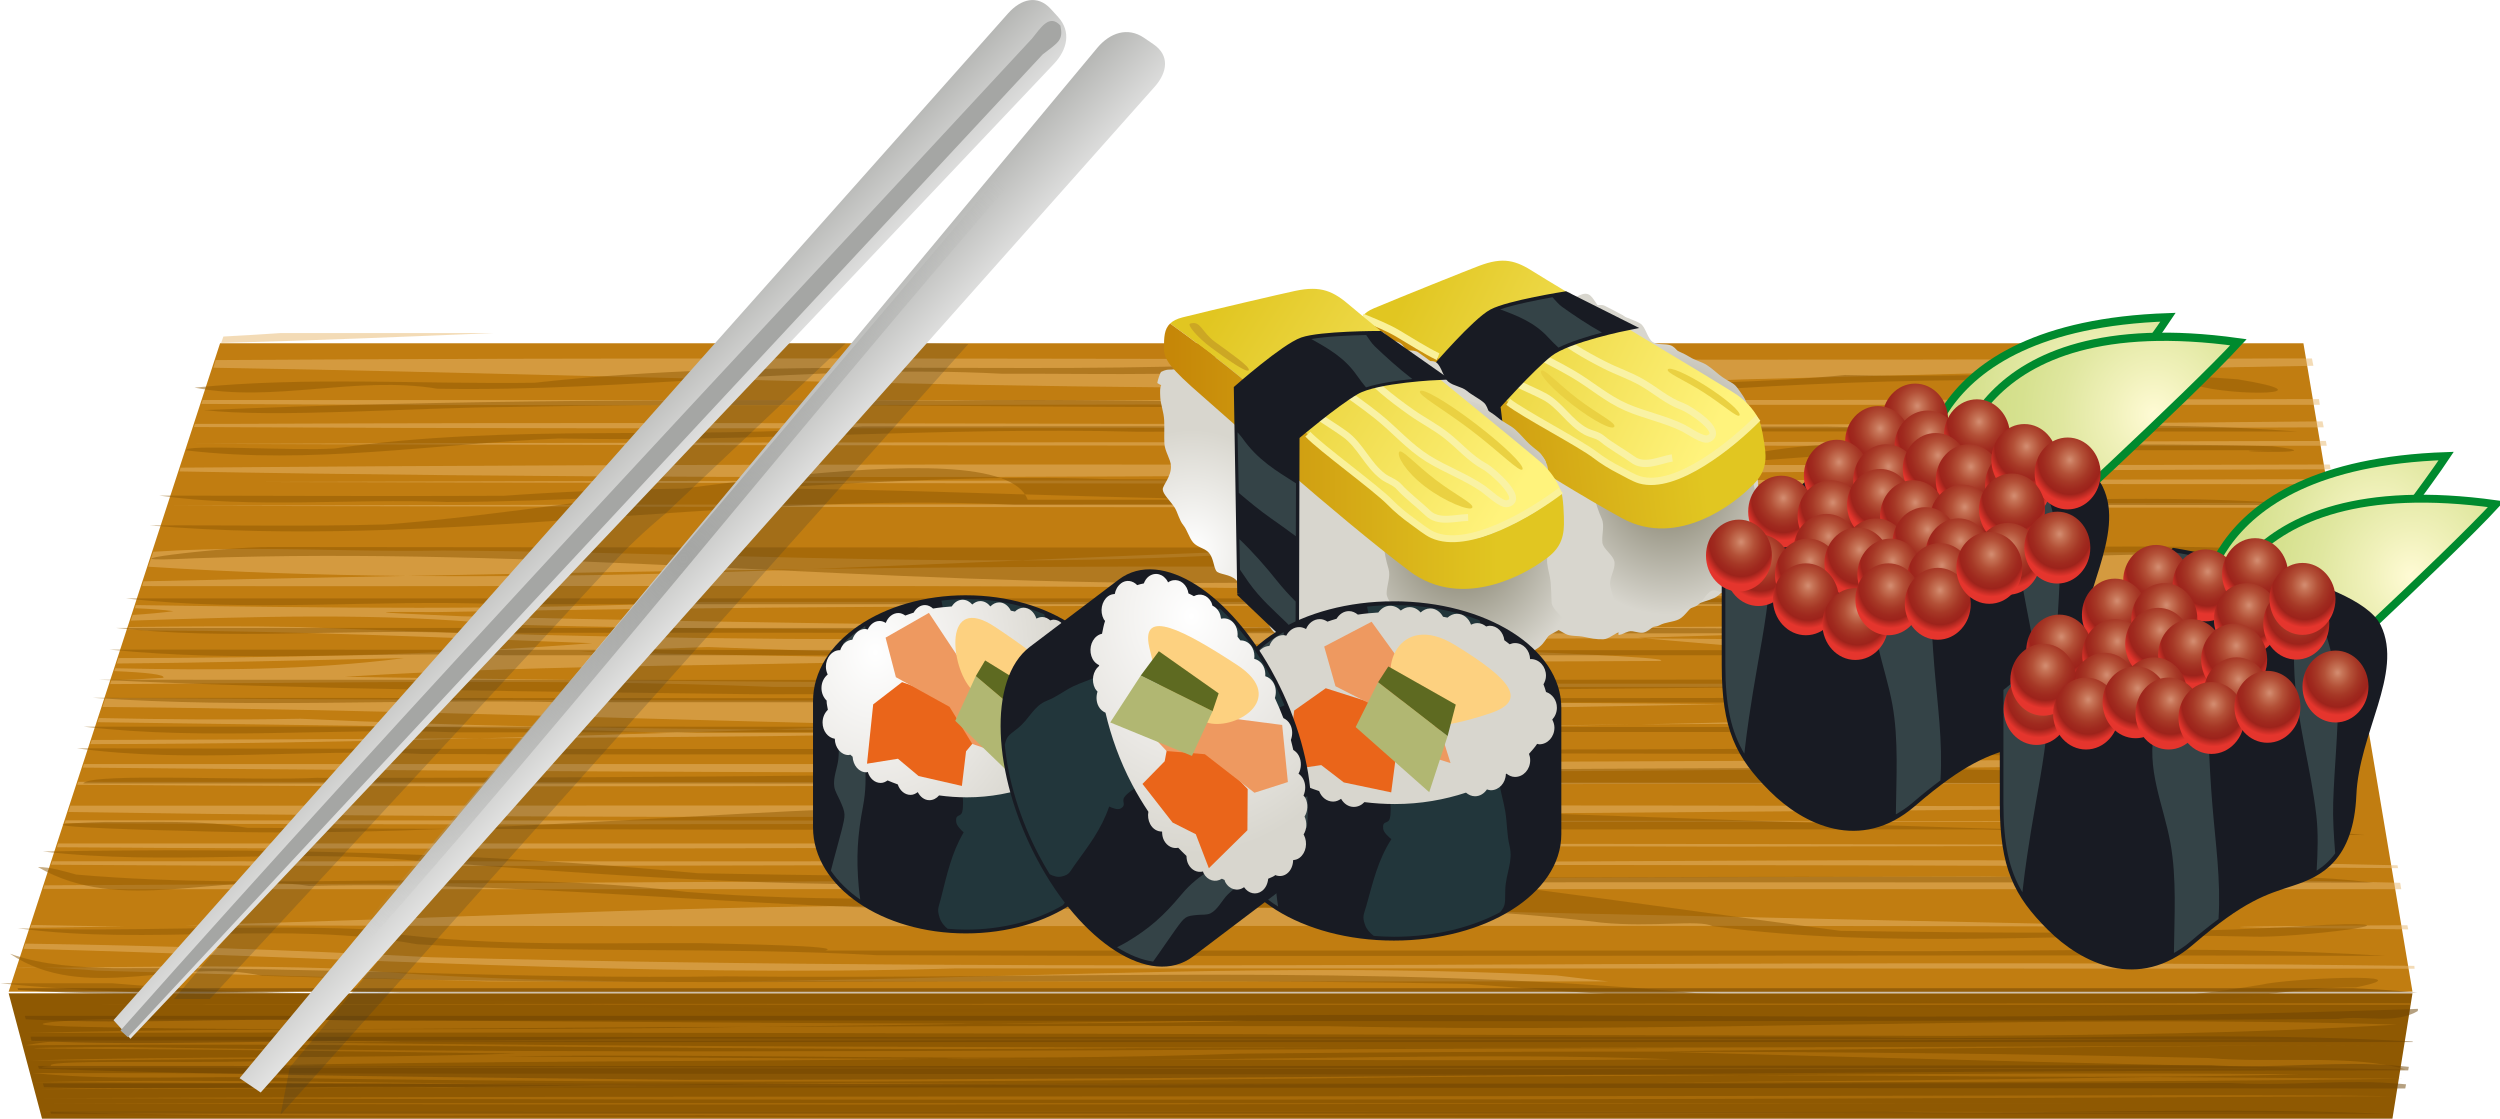 <?xml version="1.0" encoding="UTF-8"?>
<svg version="1.0" viewBox="0 0 623.94 279.27" xmlns="http://www.w3.org/2000/svg" xmlns:xlink="http://www.w3.org/1999/xlink">
<defs>
<radialGradient id="cs" cx="404.6" cy="325.05" r="62.371" gradientTransform="matrix(1 0 0 .901 0 32.113)" gradientUnits="userSpaceOnUse">
<stop stop-color="#a5a6a4" offset="0"/>
<stop stop-color="#a5a6a4" stop-opacity="0" offset="1"/>
</radialGradient>
<linearGradient id="k">
<stop stop-color="#a5a6a3" offset="0"/>
<stop stop-color="#efefef" offset="1"/>
</linearGradient>
<filter id="l" color-interpolation-filters="sRGB">
<feGaussianBlur stdDeviation="0.768"/>
</filter>
<linearGradient id="cx" x1="285.04" x2="464.18" y1="346.33" y2="346.33" gradientTransform="matrix(.991 -.138 .138 .991 -10.256 -4.894)" gradientUnits="userSpaceOnUse">
<stop stop-color="#c68708" offset=".022"/>
<stop stop-color="#e1c621" offset=".835"/>
</linearGradient>
<linearGradient id="cy" x1="314.34" x2="436.17" y1="279.47" y2="369.4" gradientTransform="matrix(.991 -.138 .138 .991 -10.256 -4.894)" gradientUnits="userSpaceOnUse">
<stop stop-color="#e1c621" offset="0"/>
<stop stop-color="#fff37c" offset="1"/>
</linearGradient>
<radialGradient id="cz" cx="417.86" cy="378.47" r="55.942" gradientTransform="matrix(.991 -.138 .138 .991 -10.256 -4.894)" gradientUnits="userSpaceOnUse">
<stop stop-color="#908d7b" offset=".214"/>
<stop stop-color="#d8d6ce" offset="1"/>
</radialGradient>
<radialGradient id="de" cx="297.38" cy="383.93" r="59.114" gradientTransform="matrix(.991 -.138 .138 .991 -10.256 -4.894)" gradientUnits="userSpaceOnUse">
<stop stop-color="#fff" offset=".017"/>
<stop stop-color="#d8d6ce" offset=".819"/>
</radialGradient>
<radialGradient id="bs" cx="112.76" cy="272.12" r="15.377" gradientUnits="userSpaceOnUse" xlink:href="#n"/>
<radialGradient id="a" cx="92.416" cy="285.14" r="15.378" gradientUnits="userSpaceOnUse" xlink:href="#da"/>
<radialGradient id="b" cx="72.88" cy="283.51" r="15.377" gradientUnits="userSpaceOnUse" xlink:href="#db"/>
<radialGradient id="c" cx="59.859" cy="292.46" r="15.377" gradientUnits="userSpaceOnUse" xlink:href="#dc"/>
<radialGradient id="d" cx="40.324" cy="283.51" r="15.377" gradientUnits="userSpaceOnUse" xlink:href="#dd"/>
<radialGradient id="bt" cx="93.229" cy="276.19" r="15.378" gradientUnits="userSpaceOnUse" xlink:href="#o"/>
<radialGradient id="bu" cx="73.694" cy="274.56" r="15.381" gradientUnits="userSpaceOnUse" xlink:href="#p"/>
<radialGradient id="bv" cx="60.673" cy="270.49" r="15.378" gradientUnits="userSpaceOnUse" xlink:href="#q"/>
<radialGradient id="bw" cx="41.138" cy="274.56" r="15.381" gradientUnits="userSpaceOnUse" xlink:href="#r"/>
<radialGradient id="bx" cx="13.889" cy="267.68" r="15.38" gradientUnits="userSpaceOnUse" xlink:href="#s"/>
<radialGradient id="by" cx="21.606" cy="272.93" r="15.377" gradientUnits="userSpaceOnUse" xlink:href="#t"/>
<radialGradient id="bz" cx="139.62" cy="264.79" r="15.377" gradientUnits="userSpaceOnUse" xlink:href="#u"/>
<radialGradient id="e" cx="120.09" cy="268.86" r="15.378" gradientUnits="userSpaceOnUse" xlink:href="#df"/>
<radialGradient id="ca" cx="100.55" cy="267.23" r="15.379" gradientUnits="userSpaceOnUse" xlink:href="#v"/>
<radialGradient id="f" cx="87.53" cy="263.16" r="15.377" gradientUnits="userSpaceOnUse" xlink:href="#dg"/>
<radialGradient id="cb" cx="67.998" cy="267.23" r="15.379" gradientUnits="userSpaceOnUse" xlink:href="#w"/>
<radialGradient id="cc" cx="48.463" cy="265.61" r="15.381" gradientUnits="userSpaceOnUse" xlink:href="#x"/>
<radialGradient id="g" cx="121.71" cy="250.95" r="15.377" gradientUnits="userSpaceOnUse" xlink:href="#dh"/>
<radialGradient id="cd" cx="102.18" cy="255.02" r="15.381" gradientUnits="userSpaceOnUse" xlink:href="#y"/>
<radialGradient id="ce" cx="82.648" cy="253.4" r="15.38" gradientUnits="userSpaceOnUse" xlink:href="#z"/>
<radialGradient id="cf" cx="69.626" cy="249.32" r="15.379" gradientUnits="userSpaceOnUse" xlink:href="#aa"/>
<radialGradient id="cg" cx="50.091" cy="253.4" r="15.38" gradientUnits="userSpaceOnUse" xlink:href="#ab"/>
<radialGradient id="ch" cx="30.556" cy="251.77" r="15.381" gradientUnits="userSpaceOnUse" xlink:href="#ac"/>
<radialGradient id="h" cx="143.69" cy="237.93" r="15.378" gradientUnits="userSpaceOnUse" xlink:href="#di"/>
<radialGradient id="ci" cx="126.6" cy="233.05" r="15.38" gradientUnits="userSpaceOnUse" xlink:href="#ad"/>
<radialGradient id="cj" cx="124.16" cy="242" r="15.379" gradientUnits="userSpaceOnUse" xlink:href="#ae"/>
<radialGradient id="ck" cx="104.62" cy="240.37" r="15.378" gradientUnits="userSpaceOnUse" xlink:href="#af"/>
<radialGradient id="i" cx="91.601" cy="236.3" r="15.379" gradientUnits="userSpaceOnUse" xlink:href="#dj"/>
<radialGradient id="cl" cx="72.066" cy="240.37" r="15.378" gradientUnits="userSpaceOnUse" xlink:href="#ag"/>
<radialGradient id="cm" cx="52.534" cy="238.75" r="15.379" gradientUnits="userSpaceOnUse" xlink:href="#ah"/>
<radialGradient id="cn" cx="107.88" cy="224.1" r="15.381" gradientUnits="userSpaceOnUse" xlink:href="#ai"/>
<radialGradient id="co" cx="88.343" cy="228.16" r="15.381" gradientUnits="userSpaceOnUse" xlink:href="#aj"/>
<radialGradient id="cp" cx="68.812" cy="226.54" r="15.378" gradientUnits="userSpaceOnUse" xlink:href="#ak"/>
<radialGradient id="j" cx="83.461" cy="218.4" r="15.377" gradientUnits="userSpaceOnUse" xlink:href="#dk"/>
<radialGradient id="cq" cx="177.05" cy="221.69" r="64.244" gradientUnits="userSpaceOnUse" xlink:href="#al"/>
<radialGradient id="cr" cx="126.6" cy="241.5" r="60.32" gradientTransform="matrix(.987 -.158 .158 .987 -7.573 -2.844)" gradientUnits="userSpaceOnUse" xlink:href="#am"/>
<radialGradient id="am" cx="126.6" cy="241.5" r="60.32" gradientTransform="matrix(.987 -.158 .158 .987 -7.573 -2.844)" gradientUnits="userSpaceOnUse">
<stop stop-color="#fffbd5" offset="0"/>
<stop stop-color="#f0f1ba" offset=".265"/>
<stop stop-color="#e0e7a0" offset=".563"/>
<stop stop-color="#d6e18f" offset=".818"/>
<stop stop-color="#d2de88" offset="1"/>
</radialGradient>
<radialGradient id="al" cx="177.05" cy="221.69" r="64.244" gradientUnits="userSpaceOnUse">
<stop stop-color="#fffbd5" offset="0"/>
<stop stop-color="#f0f1ba" offset=".265"/>
<stop stop-color="#e0e7a0" offset=".563"/>
<stop stop-color="#d6e18f" offset=".818"/>
<stop stop-color="#d2de88" offset="1"/>
</radialGradient>
<radialGradient id="dk" cx="83.461" cy="218.4" r="15.377" gradientUnits="userSpaceOnUse">
<stop stop-color="#d28a6e" offset=".022"/>
<stop stop-color="#c67457" offset=".128"/>
<stop stop-color="#b35037" offset=".34"/>
<stop stop-color="#a63826" offset=".532"/>
<stop stop-color="#9f291e" offset=".696"/>
<stop stop-color="#9d231b" offset=".813"/>
<stop stop-color="#e5352d" offset="1"/>
</radialGradient>
<radialGradient id="ak" cx="68.812" cy="226.54" r="15.378" gradientUnits="userSpaceOnUse">
<stop stop-color="#d28a6e" offset=".022"/>
<stop stop-color="#c67457" offset=".128"/>
<stop stop-color="#b35037" offset=".34"/>
<stop stop-color="#a63826" offset=".532"/>
<stop stop-color="#9f291e" offset=".696"/>
<stop stop-color="#9d231b" offset=".813"/>
<stop stop-color="#e5352d" offset="1"/>
</radialGradient>
<radialGradient id="aj" cx="88.343" cy="228.16" r="15.381" gradientUnits="userSpaceOnUse">
<stop stop-color="#d28a6e" offset=".022"/>
<stop stop-color="#c67457" offset=".128"/>
<stop stop-color="#b35037" offset=".34"/>
<stop stop-color="#a63826" offset=".532"/>
<stop stop-color="#9f291e" offset=".696"/>
<stop stop-color="#9d231b" offset=".813"/>
<stop stop-color="#e5352d" offset="1"/>
</radialGradient>
<radialGradient id="ai" cx="107.88" cy="224.1" r="15.381" gradientUnits="userSpaceOnUse">
<stop stop-color="#d28a6e" offset=".022"/>
<stop stop-color="#c67457" offset=".128"/>
<stop stop-color="#b35037" offset=".34"/>
<stop stop-color="#a63826" offset=".532"/>
<stop stop-color="#9f291e" offset=".696"/>
<stop stop-color="#9d231b" offset=".813"/>
<stop stop-color="#e5352d" offset="1"/>
</radialGradient>
<radialGradient id="ah" cx="52.534" cy="238.75" r="15.379" gradientUnits="userSpaceOnUse">
<stop stop-color="#d28a6e" offset=".022"/>
<stop stop-color="#c67457" offset=".128"/>
<stop stop-color="#b35037" offset=".34"/>
<stop stop-color="#a63826" offset=".532"/>
<stop stop-color="#9f291e" offset=".696"/>
<stop stop-color="#9d231b" offset=".813"/>
<stop stop-color="#e5352d" offset="1"/>
</radialGradient>
<radialGradient id="ag" cx="72.066" cy="240.37" r="15.378" gradientUnits="userSpaceOnUse">
<stop stop-color="#d28a6e" offset=".022"/>
<stop stop-color="#c67457" offset=".128"/>
<stop stop-color="#b35037" offset=".34"/>
<stop stop-color="#a63826" offset=".532"/>
<stop stop-color="#9f291e" offset=".696"/>
<stop stop-color="#9d231b" offset=".813"/>
<stop stop-color="#e5352d" offset="1"/>
</radialGradient>
<radialGradient id="dj" cx="91.601" cy="236.3" r="15.379" gradientUnits="userSpaceOnUse">
<stop stop-color="#d28a6e" offset=".022"/>
<stop stop-color="#c67457" offset=".128"/>
<stop stop-color="#b35037" offset=".34"/>
<stop stop-color="#a63826" offset=".532"/>
<stop stop-color="#9f291e" offset=".696"/>
<stop stop-color="#9d231b" offset=".813"/>
<stop stop-color="#e5352d" offset="1"/>
</radialGradient>
<radialGradient id="af" cx="104.62" cy="240.37" r="15.378" gradientUnits="userSpaceOnUse">
<stop stop-color="#d28a6e" offset=".022"/>
<stop stop-color="#c67457" offset=".128"/>
<stop stop-color="#b35037" offset=".34"/>
<stop stop-color="#a63826" offset=".532"/>
<stop stop-color="#9f291e" offset=".696"/>
<stop stop-color="#9d231b" offset=".813"/>
<stop stop-color="#e5352d" offset="1"/>
</radialGradient>
<radialGradient id="ae" cx="124.16" cy="242" r="15.379" gradientUnits="userSpaceOnUse">
<stop stop-color="#d28a6e" offset=".022"/>
<stop stop-color="#c67457" offset=".128"/>
<stop stop-color="#b35037" offset=".34"/>
<stop stop-color="#a63826" offset=".532"/>
<stop stop-color="#9f291e" offset=".696"/>
<stop stop-color="#9d231b" offset=".813"/>
<stop stop-color="#e5352d" offset="1"/>
</radialGradient>
<radialGradient id="ad" cx="126.6" cy="233.05" r="15.38" gradientUnits="userSpaceOnUse">
<stop stop-color="#d28a6e" offset=".022"/>
<stop stop-color="#c67457" offset=".128"/>
<stop stop-color="#b35037" offset=".34"/>
<stop stop-color="#a63826" offset=".532"/>
<stop stop-color="#9f291e" offset=".696"/>
<stop stop-color="#9d231b" offset=".813"/>
<stop stop-color="#e5352d" offset="1"/>
</radialGradient>
<radialGradient id="di" cx="143.69" cy="237.93" r="15.378" gradientUnits="userSpaceOnUse">
<stop stop-color="#d28a6e" offset=".022"/>
<stop stop-color="#c67457" offset=".128"/>
<stop stop-color="#b35037" offset=".34"/>
<stop stop-color="#a63826" offset=".532"/>
<stop stop-color="#9f291e" offset=".696"/>
<stop stop-color="#9d231b" offset=".813"/>
<stop stop-color="#e5352d" offset="1"/>
</radialGradient>
<radialGradient id="ac" cx="30.556" cy="251.77" r="15.381" gradientUnits="userSpaceOnUse">
<stop stop-color="#d28a6e" offset=".022"/>
<stop stop-color="#c67457" offset=".128"/>
<stop stop-color="#b35037" offset=".34"/>
<stop stop-color="#a63826" offset=".532"/>
<stop stop-color="#9f291e" offset=".696"/>
<stop stop-color="#9d231b" offset=".813"/>
<stop stop-color="#e5352d" offset="1"/>
</radialGradient>
<radialGradient id="ab" cx="50.091" cy="253.4" r="15.38" gradientUnits="userSpaceOnUse">
<stop stop-color="#d28a6e" offset=".022"/>
<stop stop-color="#c67457" offset=".128"/>
<stop stop-color="#b35037" offset=".34"/>
<stop stop-color="#a63826" offset=".532"/>
<stop stop-color="#9f291e" offset=".696"/>
<stop stop-color="#9d231b" offset=".813"/>
<stop stop-color="#e5352d" offset="1"/>
</radialGradient>
<radialGradient id="aa" cx="69.626" cy="249.32" r="15.379" gradientUnits="userSpaceOnUse">
<stop stop-color="#d28a6e" offset=".022"/>
<stop stop-color="#c67457" offset=".128"/>
<stop stop-color="#b35037" offset=".34"/>
<stop stop-color="#a63826" offset=".532"/>
<stop stop-color="#9f291e" offset=".696"/>
<stop stop-color="#9d231b" offset=".813"/>
<stop stop-color="#e5352d" offset="1"/>
</radialGradient>
<radialGradient id="z" cx="82.648" cy="253.4" r="15.38" gradientUnits="userSpaceOnUse">
<stop stop-color="#d28a6e" offset=".022"/>
<stop stop-color="#c67457" offset=".128"/>
<stop stop-color="#b35037" offset=".34"/>
<stop stop-color="#a63826" offset=".532"/>
<stop stop-color="#9f291e" offset=".696"/>
<stop stop-color="#9d231b" offset=".813"/>
<stop stop-color="#e5352d" offset="1"/>
</radialGradient>
<radialGradient id="y" cx="102.18" cy="255.02" r="15.381" gradientUnits="userSpaceOnUse">
<stop stop-color="#d28a6e" offset=".022"/>
<stop stop-color="#c67457" offset=".128"/>
<stop stop-color="#b35037" offset=".34"/>
<stop stop-color="#a63826" offset=".532"/>
<stop stop-color="#9f291e" offset=".696"/>
<stop stop-color="#9d231b" offset=".813"/>
<stop stop-color="#e5352d" offset="1"/>
</radialGradient>
<radialGradient id="dh" cx="121.71" cy="250.95" r="15.377" gradientUnits="userSpaceOnUse">
<stop stop-color="#d28a6e" offset=".022"/>
<stop stop-color="#c67457" offset=".128"/>
<stop stop-color="#b35037" offset=".34"/>
<stop stop-color="#a63826" offset=".532"/>
<stop stop-color="#9f291e" offset=".696"/>
<stop stop-color="#9d231b" offset=".813"/>
<stop stop-color="#e5352d" offset="1"/>
</radialGradient>
<radialGradient id="x" cx="48.463" cy="265.61" r="15.381" gradientUnits="userSpaceOnUse">
<stop stop-color="#d28a6e" offset=".022"/>
<stop stop-color="#c67457" offset=".128"/>
<stop stop-color="#b35037" offset=".34"/>
<stop stop-color="#a63826" offset=".532"/>
<stop stop-color="#9f291e" offset=".696"/>
<stop stop-color="#9d231b" offset=".813"/>
<stop stop-color="#e5352d" offset="1"/>
</radialGradient>
<radialGradient id="w" cx="67.998" cy="267.23" r="15.379" gradientUnits="userSpaceOnUse">
<stop stop-color="#d28a6e" offset=".022"/>
<stop stop-color="#c67457" offset=".128"/>
<stop stop-color="#b35037" offset=".34"/>
<stop stop-color="#a63826" offset=".532"/>
<stop stop-color="#9f291e" offset=".696"/>
<stop stop-color="#9d231b" offset=".813"/>
<stop stop-color="#e5352d" offset="1"/>
</radialGradient>
<radialGradient id="dg" cx="87.53" cy="263.16" r="15.377" gradientUnits="userSpaceOnUse">
<stop stop-color="#d28a6e" offset=".022"/>
<stop stop-color="#c67457" offset=".128"/>
<stop stop-color="#b35037" offset=".34"/>
<stop stop-color="#a63826" offset=".532"/>
<stop stop-color="#9f291e" offset=".696"/>
<stop stop-color="#9d231b" offset=".813"/>
<stop stop-color="#e5352d" offset="1"/>
</radialGradient>
<radialGradient id="v" cx="100.55" cy="267.23" r="15.379" gradientUnits="userSpaceOnUse">
<stop stop-color="#d28a6e" offset=".022"/>
<stop stop-color="#c67457" offset=".128"/>
<stop stop-color="#b35037" offset=".34"/>
<stop stop-color="#a63826" offset=".532"/>
<stop stop-color="#9f291e" offset=".696"/>
<stop stop-color="#9d231b" offset=".813"/>
<stop stop-color="#e5352d" offset="1"/>
</radialGradient>
<radialGradient id="df" cx="120.09" cy="268.86" r="15.378" gradientUnits="userSpaceOnUse">
<stop stop-color="#d28a6e" offset=".022"/>
<stop stop-color="#c67457" offset=".128"/>
<stop stop-color="#b35037" offset=".34"/>
<stop stop-color="#a63826" offset=".532"/>
<stop stop-color="#9f291e" offset=".696"/>
<stop stop-color="#9d231b" offset=".813"/>
<stop stop-color="#e5352d" offset="1"/>
</radialGradient>
<radialGradient id="u" cx="139.62" cy="264.79" r="15.377" gradientUnits="userSpaceOnUse">
<stop stop-color="#d28a6e" offset=".022"/>
<stop stop-color="#c67457" offset=".128"/>
<stop stop-color="#b35037" offset=".34"/>
<stop stop-color="#a63826" offset=".532"/>
<stop stop-color="#9f291e" offset=".696"/>
<stop stop-color="#9d231b" offset=".813"/>
<stop stop-color="#e5352d" offset="1"/>
</radialGradient>
<radialGradient id="t" cx="21.606" cy="272.93" r="15.377" gradientUnits="userSpaceOnUse">
<stop stop-color="#d28a6e" offset=".022"/>
<stop stop-color="#c67457" offset=".128"/>
<stop stop-color="#b35037" offset=".34"/>
<stop stop-color="#a63826" offset=".532"/>
<stop stop-color="#9f291e" offset=".696"/>
<stop stop-color="#9d231b" offset=".813"/>
<stop stop-color="#e5352d" offset="1"/>
</radialGradient>
<radialGradient id="s" cx="13.889" cy="267.68" r="15.38" gradientUnits="userSpaceOnUse">
<stop stop-color="#d28a6e" offset=".022"/>
<stop stop-color="#c67457" offset=".128"/>
<stop stop-color="#b35037" offset=".34"/>
<stop stop-color="#a63826" offset=".532"/>
<stop stop-color="#9f291e" offset=".696"/>
<stop stop-color="#9d231b" offset=".813"/>
<stop stop-color="#e5352d" offset="1"/>
</radialGradient>
<radialGradient id="r" cx="41.138" cy="274.56" r="15.381" gradientUnits="userSpaceOnUse">
<stop stop-color="#d28a6e" offset=".022"/>
<stop stop-color="#c67457" offset=".128"/>
<stop stop-color="#b35037" offset=".34"/>
<stop stop-color="#a63826" offset=".532"/>
<stop stop-color="#9f291e" offset=".696"/>
<stop stop-color="#9d231b" offset=".813"/>
<stop stop-color="#e5352d" offset="1"/>
</radialGradient>
<radialGradient id="q" cx="60.673" cy="270.49" r="15.378" gradientUnits="userSpaceOnUse">
<stop stop-color="#d28a6e" offset=".022"/>
<stop stop-color="#c67457" offset=".128"/>
<stop stop-color="#b35037" offset=".34"/>
<stop stop-color="#a63826" offset=".532"/>
<stop stop-color="#9f291e" offset=".696"/>
<stop stop-color="#9d231b" offset=".813"/>
<stop stop-color="#e5352d" offset="1"/>
</radialGradient>
<radialGradient id="p" cx="73.694" cy="274.56" r="15.381" gradientUnits="userSpaceOnUse">
<stop stop-color="#d28a6e" offset=".022"/>
<stop stop-color="#c67457" offset=".128"/>
<stop stop-color="#b35037" offset=".34"/>
<stop stop-color="#a63826" offset=".532"/>
<stop stop-color="#9f291e" offset=".696"/>
<stop stop-color="#9d231b" offset=".813"/>
<stop stop-color="#e5352d" offset="1"/>
</radialGradient>
<radialGradient id="o" cx="93.229" cy="276.19" r="15.378" gradientUnits="userSpaceOnUse">
<stop stop-color="#d28a6e" offset=".022"/>
<stop stop-color="#c67457" offset=".128"/>
<stop stop-color="#b35037" offset=".34"/>
<stop stop-color="#a63826" offset=".532"/>
<stop stop-color="#9f291e" offset=".696"/>
<stop stop-color="#9d231b" offset=".813"/>
<stop stop-color="#e5352d" offset="1"/>
</radialGradient>
<radialGradient id="dd" cx="40.324" cy="283.51" r="15.377" gradientUnits="userSpaceOnUse">
<stop stop-color="#d28a6e" offset=".022"/>
<stop stop-color="#c67457" offset=".128"/>
<stop stop-color="#b35037" offset=".34"/>
<stop stop-color="#a63826" offset=".532"/>
<stop stop-color="#9f291e" offset=".696"/>
<stop stop-color="#9d231b" offset=".813"/>
<stop stop-color="#e5352d" offset="1"/>
</radialGradient>
<radialGradient id="dc" cx="59.859" cy="292.46" r="15.377" gradientUnits="userSpaceOnUse">
<stop stop-color="#d28a6e" offset=".022"/>
<stop stop-color="#c67457" offset=".128"/>
<stop stop-color="#b35037" offset=".34"/>
<stop stop-color="#a63826" offset=".532"/>
<stop stop-color="#9f291e" offset=".696"/>
<stop stop-color="#9d231b" offset=".813"/>
<stop stop-color="#e5352d" offset="1"/>
</radialGradient>
<radialGradient id="db" cx="72.88" cy="283.51" r="15.377" gradientUnits="userSpaceOnUse">
<stop stop-color="#d28a6e" offset=".022"/>
<stop stop-color="#c67457" offset=".128"/>
<stop stop-color="#b35037" offset=".34"/>
<stop stop-color="#a63826" offset=".532"/>
<stop stop-color="#9f291e" offset=".696"/>
<stop stop-color="#9d231b" offset=".813"/>
<stop stop-color="#e5352d" offset="1"/>
</radialGradient>
<radialGradient id="da" cx="92.416" cy="285.14" r="15.378" gradientUnits="userSpaceOnUse">
<stop stop-color="#d28a6e" offset=".022"/>
<stop stop-color="#c67457" offset=".128"/>
<stop stop-color="#b35037" offset=".34"/>
<stop stop-color="#a63826" offset=".532"/>
<stop stop-color="#9f291e" offset=".696"/>
<stop stop-color="#9d231b" offset=".813"/>
<stop stop-color="#e5352d" offset="1"/>
</radialGradient>
<radialGradient id="n" cx="112.76" cy="272.12" r="15.377" gradientUnits="userSpaceOnUse">
<stop stop-color="#d28a6e" offset=".022"/>
<stop stop-color="#c67457" offset=".128"/>
<stop stop-color="#b35037" offset=".34"/>
<stop stop-color="#a63826" offset=".532"/>
<stop stop-color="#9f291e" offset=".696"/>
<stop stop-color="#9d231b" offset=".813"/>
<stop stop-color="#e5352d" offset="1"/>
</radialGradient>
<radialGradient id="bq" cx="-568.72" cy="3.872" r="89.204" gradientTransform="matrix(-.534 -.846 -.846 .534 -129.51 -72.103)" gradientUnits="userSpaceOnUse">
<stop stop-color="#fff" offset="0"/>
<stop stop-color="#e9e7e3" offset=".604"/>
<stop stop-color="#d8d6ce" offset="1"/>
</radialGradient>
<radialGradient id="m" cx="28.763" cy="424.67" r="85.592" gradientTransform="matrix(.878 0 0 .965 -463.04 -152.35)" gradientUnits="userSpaceOnUse">
<stop stop-color="#fff" offset="0"/>
<stop stop-color="#e9e7e3" offset=".604"/>
<stop stop-color="#d8d6ce" offset="1"/>
</radialGradient>
<radialGradient id="br" cx="28.763" cy="424.67" r="85.592" gradientTransform="matrix(.878 0 0 .965 -463.04 -152.35)" gradientUnits="userSpaceOnUse" xlink:href="#m"/>
<radialGradient id="bp" cx="236.41" cy="342.89" r="61.21" gradientUnits="userSpaceOnUse">
<stop stop-color="#fff" offset=".017"/>
<stop stop-color="#d8d6ce" offset=".819"/>
</radialGradient>
<radialGradient id="bo" cx="360.25" cy="337.05" r="57.559" gradientUnits="userSpaceOnUse">
<stop stop-color="#908d7b" offset=".214"/>
<stop stop-color="#d8d6ce" offset="1"/>
</radialGradient>
<radialGradient id="bn" cx="28.763" cy="424.67" r="85.592" gradientTransform="matrix(.533 0 0 .644 22.439 -112.17)" gradientUnits="userSpaceOnUse" xlink:href="#m"/>
<radialGradient id="bm" cx="112.76" cy="272.12" r="15.377" gradientTransform="matrix(.632 0 0 .689 493.23 93.88)" gradientUnits="userSpaceOnUse" xlink:href="#n"/>
<radialGradient id="bl" cx="93.229" cy="276.19" r="15.378" gradientTransform="matrix(.632 0 0 .689 491.61 93.88)" gradientUnits="userSpaceOnUse" xlink:href="#o"/>
<radialGradient id="bk" cx="73.694" cy="274.56" r="15.381" gradientTransform="matrix(.632 0 0 .689 493.23 93.88)" gradientUnits="userSpaceOnUse" xlink:href="#p"/>
<radialGradient id="bj" cx="60.673" cy="270.49" r="15.378" gradientTransform="matrix(.632 0 0 .689 493.23 93.88)" gradientUnits="userSpaceOnUse" xlink:href="#q"/>
<radialGradient id="bi" cx="41.138" cy="274.56" r="15.381" gradientTransform="matrix(.632 0 0 .689 493.23 93.88)" gradientUnits="userSpaceOnUse" xlink:href="#r"/>
<radialGradient id="bh" cx="13.889" cy="267.68" r="15.38" gradientTransform="matrix(.632 0 0 .689 499.8 90.196)" gradientUnits="userSpaceOnUse" xlink:href="#s"/>
<radialGradient id="bg" cx="21.606" cy="272.93" r="15.377" gradientTransform="matrix(.632 0 0 .689 493.23 93.88)" gradientUnits="userSpaceOnUse" xlink:href="#t"/>
<radialGradient id="bf" cx="139.62" cy="264.79" r="15.377" gradientTransform="matrix(.632 0 0 .689 493.23 93.88)" gradientUnits="userSpaceOnUse" xlink:href="#u"/>
<radialGradient id="be" cx="100.55" cy="267.23" r="15.379" gradientTransform="matrix(.632 0 0 .689 493.23 93.88)" gradientUnits="userSpaceOnUse" xlink:href="#v"/>
<radialGradient id="bd" cx="67.998" cy="267.23" r="15.379" gradientTransform="matrix(.632 0 0 .689 493.23 93.88)" gradientUnits="userSpaceOnUse" xlink:href="#w"/>
<radialGradient id="bc" cx="48.463" cy="265.61" r="15.381" gradientTransform="matrix(.632 0 0 .689 493.23 93.88)" gradientUnits="userSpaceOnUse" xlink:href="#x"/>
<radialGradient id="bb" cx="102.18" cy="255.02" r="15.381" gradientTransform="matrix(.632 0 0 .689 491.61 93.88)" gradientUnits="userSpaceOnUse" xlink:href="#y"/>
<radialGradient id="ba" cx="82.648" cy="253.4" r="15.38" gradientTransform="matrix(.632 0 0 .689 493.23 93.88)" gradientUnits="userSpaceOnUse" xlink:href="#z"/>
<radialGradient id="az" cx="69.626" cy="249.32" r="15.379" gradientTransform="matrix(.632 0 0 .689 493.23 93.88)" gradientUnits="userSpaceOnUse" xlink:href="#aa"/>
<radialGradient id="ay" cx="50.091" cy="253.4" r="15.38" gradientTransform="matrix(.632 0 0 .689 494.86 93.88)" gradientUnits="userSpaceOnUse" xlink:href="#ab"/>
<radialGradient id="ax" cx="30.556" cy="251.77" r="15.381" gradientTransform="matrix(.632 0 0 .689 493.23 93.88)" gradientUnits="userSpaceOnUse" xlink:href="#ac"/>
<radialGradient id="aw" cx="126.6" cy="233.05" r="15.38" gradientTransform="matrix(.632 0 0 .689 493.23 93.88)" gradientUnits="userSpaceOnUse" xlink:href="#ad"/>
<radialGradient id="av" cx="124.16" cy="242" r="15.379" gradientTransform="matrix(.632 0 0 .689 493.23 93.88)" gradientUnits="userSpaceOnUse" xlink:href="#ae"/>
<radialGradient id="au" cx="104.62" cy="240.37" r="15.378" gradientTransform="matrix(.632 0 0 .689 493.23 93.88)" gradientUnits="userSpaceOnUse" xlink:href="#af"/>
<radialGradient id="at" cx="72.066" cy="240.37" r="15.378" gradientTransform="matrix(.632 0 0 .689 493.23 93.88)" gradientUnits="userSpaceOnUse" xlink:href="#ag"/>
<radialGradient id="as" cx="52.534" cy="238.75" r="15.379" gradientTransform="matrix(.632 0 0 .689 493.23 93.88)" gradientUnits="userSpaceOnUse" xlink:href="#ah"/>
<radialGradient id="ar" cx="107.88" cy="224.1" r="15.381" gradientTransform="matrix(.632 0 0 .689 493.23 93.88)" gradientUnits="userSpaceOnUse" xlink:href="#ai"/>
<radialGradient id="aq" cx="88.343" cy="228.16" r="15.381" gradientTransform="matrix(.632 0 0 .689 493.23 93.88)" gradientUnits="userSpaceOnUse" xlink:href="#aj"/>
<radialGradient id="ap" cx="68.812" cy="226.54" r="15.378" gradientTransform="matrix(.632 0 0 .689 493.23 93.88)" gradientUnits="userSpaceOnUse" xlink:href="#ak"/>
<radialGradient id="ao" cx="177.05" cy="221.69" r="64.244" gradientTransform="matrix(.632 0 0 .689 488.09 99.646)" gradientUnits="userSpaceOnUse" xlink:href="#al"/>
<radialGradient id="an" cx="126.6" cy="241.5" r="60.32" gradientTransform="matrix(.624 -.109 .1 .681 488.45 91.919)" gradientUnits="userSpaceOnUse" xlink:href="#am"/>
<linearGradient id="cw" x1="223.54" x2="408.07" y1="303.88" y2="303.88" gradientTransform="matrix(.541 0 0 .61 167.64 37.063)" gradientUnits="userSpaceOnUse">
<stop stop-color="#c68708" offset=".022"/>
<stop stop-color="#e1c621" offset=".835"/>
</linearGradient>
<linearGradient id="cv" x1="253.71" x2="379.22" y1="235" y2="327.64" gradientTransform="matrix(.541 0 0 .61 167.64 37.063)" gradientUnits="userSpaceOnUse">
<stop stop-color="#e1c621" offset="0"/>
<stop stop-color="#fff37c" offset="1"/>
</linearGradient>
<linearGradient id="cu" x1="434.34" x2="435.24" y1="553.16" y2="515.68" gradientTransform="matrix(-.583 .636 -.604 -.663 740.08 291.58)" gradientUnits="userSpaceOnUse" xlink:href="#k"/>
<linearGradient id="ct" x1="434.34" x2="435.24" y1="553.16" y2="515.68" gradientTransform="matrix(-.562 .653 -.753 -.511 837.04 213.34)" gradientUnits="userSpaceOnUse" xlink:href="#k"/>
</defs>
<g transform="translate(1.942 -108.44)">
<g transform="matrix(2.222 0 0 2.535 -770.62 -572.43)">
<path d="m370.66 302.38-23.75 63.84h270l-12.25-63.84h-234z" fill="#c17d11"/>
<path d="m350.66 378.72-3.75-12.34h270l-2.25 12.34h-264z" fill="#8f5902"/>
<path d="m377.44 301.38c-2.13 0.12-4.27 0.25-6.41 0.34l-0.25 0.63c10.2-0.23 20.37-0.6 30.57-0.97h-23.91zm58.97 2.5c-22.09 0-44.16 0.03-66.25 0.16l-0.25 0.75c57.23 0.84 114.48 3.27 171.72 1.15 21.39-0.48 42.76-1.03 64.15-1.34l-0.16-0.72c-1.39 0-2.78-0.01-4.16 0-55.02 0.26-110.05 0.01-165.06 0h0.01zm170 4c-79.23 0.17-158.46 0.09-237.69 0.09l-0.16 0.38c57.15 0.33 114.32-0.1 171.47 0.09h66.47l-0.09-0.56zm0.41 2.19c-78.48 0.72-156.96-0.07-235.44 0.25h-3.54l-0.12 0.31c59.84 0.3 119.72-0.05 179.56 0.13 19.88-0.08 39.77 0 59.66-0.1l-0.13-0.59h0.01zm0.37 1.93c-79.81 0.2-159.6 0.03-239.41 0.29 79.84 0.22 159.66 0.17 239.5 0.18l-0.1-0.48 0.01 0.01zm-152.47 2.32c-29.5 0.01-59 0.1-88.5 0.31l-0.12 0.37c80.52 1.3 161.09-0.08 241.62-0.21l-0.1-0.47c-50.97 0.14-101.94-0.02-152.91 0h0.01zm153.19 1.44c-77.6 0.18-155.21 0.05-232.81 0.28 77.64 0.18 155.27 0.18 232.91 0.22l-0.09-0.5h-0.01zm0.47 2.31c-81.18 0.24-162.35 0.07-243.53 0.31 81.2 0.19 162.39 0.15 243.59 0.19l-0.06-0.5zm-233.94 4.56c-3.86-0.01-7.66 0.07-11.28 0.28l-0.56 1.47c9.66 0.55 19.32 0.82 29 0.91 14.96-0.26 29.94-0.5 44.9-0.66-14.97 0.48-29.94 0.79-44.9 0.66-9.85 0.17-19.69 0.34-29.54 0.53l-0.15 0.47c58.27 0.1 116.53-0.44 174.78 1.03 23.43-0.4 47.19 0.36 70.34-3.35-25.25-2.47-51.65 0.33-77.19 0.88-30.86-0.61-61.72-0.58-92.59-0.25 7.9-0.26 15.79-0.55 23.69-0.85-21.75 0.08-43.51-0.85-65.25-0.96-6.75 0.11-14.1-0.14-21.25-0.16zm86.5 1.13c9.5-0.04 19-0.27 28.5-0.85l-2.45-0.08c-8.69 0.26-17.37 0.58-26.06 0.91l0.01 0.02zm-36.13 4.09c-21.21 0.85-42.41 0.58-63.62 0.31l-0.09 0.31c1.72 0.06 3.23 0.15 4.34 0.29-1.26 0.14-2.85 0.28-4.59 0.37l-0.22 0.56c13.93-0.39 27.87-0.82 41.81 0.38 44 1.05 88.02 0.03 132.03 0.37-27.39 0.36-54.88 0.02-82.31 1.07-24.21 0.09-48.42-0.32-72.63-1.19-6.37-0.11-12.74-0.06-19.12 0l-0.1 0.22c0.74 0.03 1.46 0.07 2.19 0.12 16.66 0.03 33.32 0.71 49.97 1.25-17.71 1.2-35.47 1.44-53.22 1.47l-0.19 0.53c10.76-0.07 21.53-0.33 32.28-0.53-10.8 1.22-21.63 1.21-32.47 1l-0.09 0.28c3.43 0.12 5.82 0.34 5.5 0.66-1.94 0.11-3.9 0.19-5.84 0.25l-0.13 0.37c24.86-0.1 49.73-0.58 74.6 0.28 55.3-0.04 111.94 0.1 166.47-0.18-71.6-0.36-143.21 0.21-214.75-0.82 23.64-1.31 47.3-0.99 70.93-1.78-14.84-0.16-29.7-0.38-44.56-0.68 4.81-0.17 9.63-0.34 14.44-0.47 11.1 0.32 22.2 0.76 33.31 1.03 6.82-0.26 13.63-0.6 20.44-1.13 17.17-0.5 34.36-0.8 51.56-0.75l-0.84-0.06c26.51-0.69 53.01-1.5 79.53-1.75-70.55 0.95-141.12 1.14-211.66-0.37-6.68-0.27-13.73-0.49-2.97-0.41 68.08-1.11 136.17-0.3 204.25-0.78-58.08-0.34-116.17-0.19-174.25-0.22zm105.93 3.59c15.69 1.19 31.37 2.33 47.07 3.31 6.69 0.23 14.24 0.86 21.56 1.28h0.12c4.27 0.25 8.46 0.42 12.38 0.41l-0.25-1.35c-26.86-2.57-53.87-3.56-80.88-3.65zm-72 1.87c-0.99 0.04-1.97 0.1-2.96 0.13 25.5 0.27 50.99 0.35 76.62 0.22 0.26-0.04 0.14-0.11-0.22-0.16h-0.03c-2.8-0.38-20.11-0.98-26.22-0.97-15.76 1.19-31.49 1.16-47.19 0.78zm-100.97 4-0.31 0.88c29.94 0.21 59.88 1.21 89.81 1.78 25.08-0.77 50.17-1.53 75.25-1.78 5.68-0.08 11.35-0.18 17.03-0.28-60.59-0.47-121.19-0.22-181.78-0.6zm181.78 0.6c13.95 0.1 27.9 0.27 41.85 0.47 5.19-0.23 10.37-0.5 15.56-0.78-19.13-0.46-38.27-0.05-57.41 0.31zm41.85 0.47c-17.09 0.76-34.2 1.21-51.31 1.53 26.34-0.19 52.68-0.02 79-1.07-9.23-0.18-18.46-0.33-27.69-0.46zm-134.12 1.59c-4.87 0.15-9.73 0.29-14.6 0.44 13.6 0.08 27.19 0.09 40.78 0.19-3.8 0.03-7.62 0.08-11.43 0.12h24.84c-4.36-0.06-8.73-0.09-13.09-0.12 18.47-0.17 36.94-0.36 55.4-0.69-3.8 0.03-7.63 0.08-11.44 0.12-23.49 0.59-46.97 0.39-70.46-0.06zm14.75 0.75h-40c-7.43 0.21-14.86 0.39-22.28 0.56 10.98-0.05 21.95-0.13 32.93-0.22 9.78-0.14 19.57-0.25 29.35-0.34zm-62.28 0.56c-14.5 0.08-29 0.13-43.5 0.16l-0.16 0.41c14.56-0.02 29.1-0.24 43.66-0.57zm22.28-0.56c3.55-0.1 7.1-0.21 10.65-0.31-17.66-0.11-35.34-0.34-53-1.06-7.54 0.13-15.08 0.07-22.62-0.07l-0.16 0.41c21.25 0.29 42.51 0.39 63.75 1.03h1.38zm162.81 2.66c-8.01 0.01-16.33 0.1-23.56 0.06-29.64 0.07-59.27 0.21-88.91 0.37-39 0.01-78 0-117 0l-0.13 0.35c83.76 0.7 167.56 0.76 251.32-0.5-6.01-0.26-13.72-0.3-21.72-0.28zm-230.12 2.18-0.1 0.29c69.56 0.44 139.13-0.21 208.69-0.07 6.58-0.03 29.9 0.01 27.29-0.09-78.63-0.11-157.25-0.09-235.88-0.13zm108.31 2.32c-36.39 0.01-72.8 0.03-109.19 0.03l-0.22 0.62c84.86 1.14 169.73-0.03 254.59-0.47-48.4-0.17-96.79-0.2-145.19-0.18h0.01zm-109.72 1.47-0.1 0.28c73.75 0.37 147.47-0.27 221.22-0.13 7.26-0.02 28.48 0.01 28.22-0.06-83.11-0.06-166.23-0.07-249.34-0.09zm-0.85 2.28-0.12 0.37c62.48 0.4 124.98-0.22 187.47-0.06 18.26-0.05 36.52-0.01 54.78-0.16-80.71-0.19-161.42-0.15-242.12-0.15h-0.01zm214.69 1.65c-36.1-0.04-72.24 0.43-108.34 0.1-35.67 0.01-71.33 0.02-107 0l-0.12 0.34c48.13 0.31 96.3-0.09 144.44 0.03 39.72-0.02 79.44 0.01 119.16 0.31l-0.06-0.28c-16.02-0.34-32.04-0.48-48.07-0.5h-0.01zm1.75 1.6c-72.65 0.14-145.32 0.58-217.97 0.87l-0.12 0.35c3.4-0.01 6.7-0.01 9.62 0.03 85.08 0 170.15-0.01 255.22 0l-0.12-0.63c-15.54-0.36-31.08-0.4-46.63-0.62zm-122.97 2.87c-26.38 0.11-52.74 1.36-79.12 1.93 76.05 0.23 152.11-0.09 228.16 0.16-49.69-0.71-99.36-2.24-149.04-2.09zm-96.46 1.9-0.1 0.28c3.57-0.02 7.13-0.09 10.69-0.15-3.53 0-7.07-0.06-10.59-0.13zm266 0.03c-8.16 0.04-29.3 0.16-10.1 0.28 2.48 0.02 6.97 0.08 11.06 0.13l-0.09-0.41h-0.88 0.01zm-266.69 1.82-0.19 0.5c34.87 0.75 69.72 2.85 104.62 1.93 54.64-0.01 109.29 0.01 163.94 0.03l-0.03-0.28c-74.27-0.85-148.6 0.86-222.87-0.85-15.15-0.71-30.3-1.15-45.47-1.34v0.01zm16.72 2.25c-4.88 0.02-9.75 0.08-14.63 0.12 1.99 0.03 3.96 0.12 5.94 0.28 14.65 0.34 29.31 0.72 43.97 1.06h17.59c-11.37-0.06-22.76-0.4-34.12-1.25-6.25-0.21-12.5-0.24-18.75-0.21zm-17.6 0.12v0.03c0.87 0 1.73-0.02 2.6-0.03-0.86-0.01-1.74-0.01-2.6 0zm147.25 0.22c-22.75 0-45.5 1-68.25 1.12h99.69c-1.95-0.18-3.89-0.38-5.84-0.59-8.53-0.38-17.07-0.53-25.6-0.53z" fill="#e9b96e" opacity=".5"/>
<path d="m486.75 304.38c-26.91 1.19-53.92-0.73-80.77 1.89-12.73 0.16-25.49-0.63-38.2 0.48 8.96 1.53 18.19-1.22 27.28 0.11 21.15 0.33 42.19-2.45 63.35-1.48 12.04-0.03 24.17 0.37 36.15-0.95-2.6-0.19-5.21 0.05-7.81-0.05zm66.5 1.12c-9.45 0.83-16.56 0.62-26.34 1.34-24.75 2.38-49.63 0.81-74.45 1.19-27.87-0.12-55.77-0.1-83.61 0.93 7.91 0.81 23.48-0.25 34.31-0.3 40.07-0.71 80.18 0.8 120.22-0.66 22.94-1.86 46.09-2.56 69.05-1.51 4.42 1.19 15.56 0.97 4.85-0.56-14.67-1.02-29.37-0.11-44.04-0.42l0.01-0.01zm-110.47 5.07c-19.72 1.38-39.58-0.34-59.22 2.17-4.53 0.27-17.29-0.46-16.69 0.19 13.97 1.44 27.87-0.65 41.81-1.17 21.61 0.37 43.18-1.15 64.8-0.67 43.49-0.02 86.97-0.03 130.46-0.02-17.5-1.23-35.11-0.08-52.66-0.48-36.17 0-72.33-0.05-108.49-0.02h-0.01zm112.41 1.78c-10.5-0.31-15.08 2.21-24.39 1.43-17.1 1.49-34.3 4.38-51.47 3.9-25.64-0.4-51.27-1.9-76.84-0.28-12.89 0.05-25.78 0-38.67-0.02 10.58 1.3 21.52 0.27 32.25 0.63 24.81-0.04 49.53-3 74.36-2.25 21.52 0 43.09 0.62 64.54-1.46 12.43-0.26 24.72-2.01 37.18-1.4 9.89 0 19.77 0.03 29.66 0.01-10.52 0.03 8.19 0.55-0.65-0.39-15.32-0.37-30.65-0.02-45.97-0.17zm-93.81 5.44c-3.26-7.6-48.15 0.93-72.17 2.43-8.83 0.22-17.66 0.05-26.49 0.1 32.43 2.4 64.8-3.41 97.26-2.03 48.45 0.01 96.91-0.04 145.36 0.03-16.24-1.27-32.6-0.13-48.89-0.53-31.69-0.01-63.39 0-95.07 0zm-85.06 4.65c-5.16-0.04-21.49 1.68-8.44 1.11 38.05-1.22 77.63 2.73 115.7 2.42 41.38 0 81.26-2.99 122.65-3-17.78-1.17-35.64-0.13-53.46-0.48-58.82-0.02-117.63 0.03-176.44-0.05h-0.01zm-16.25 5.06c13.93 1.42 28.01 0.07 42.01 0.57h205.11c-13.54-1.4-27.24-0.09-40.85-0.57-68.76 0-137.52 0.01-206.27 0zm247.47 2.19c-42.2 1.55-84.43 0.29-126.64 0.72h-121.92c12.72 1.24 25.59 0.07 38.37 0.49 67.25-0.11 134.54 0.28 201.77-0.18 2.71-0.42 6.07 0.68 8.42-1.03zm-249.34 2.85c14.68 1.31 29.49 0.18 44.23 0.56h205.74c-19.19-1.19-38.47-0.15-57.69-0.5-64.1 0-128.19-0.02-192.28-0.06zm228.05 2.91c-76.4 0.1-152.79 0.08-229.19 0.06 23.58 1 50.24 1.15 73.86 1.43 60.26 0 117.52-0.99 177.8-0.96-7.43-1.38-14.99-0.07-22.47-0.53zm1.93 1.81c-77.26 0.1-154.52 0.07-231.78 0.03 17.41 1.07 34.91 0.09 52.35 0.43 66.77 0 133.54 0.03 200.31 0.07-6.89-1.31-13.92-0.12-20.87-0.53h-0.01zm-232.84 2.87c13.9 1.41 27.95 0.09 41.92 0.56 70.79-0.01 141.58-0.06 212.37-0.03-18.86-1.24-37.82-0.13-56.72-0.49-65.86-0.03-131.71-0.05-197.56-0.04h-0.01zm-0.78 2.13c12.84 1.52 25.85 0 38.76 0.56 68.9 0.22 137.8-0.45 206.69 0.39 4.81 0.15 14.8 0.6 4.54-0.37-31.98-1.13-64.02-0.25-96.02-0.52-51.32 0.01-102.65 0.04-153.97-0.06zm27.13 2.9c-7.52 0.34-25.6-0.54-26.4 0.56 85.1 0.02 170.2 0 255.3 0.01-16.73-1.23-35.58-1.17-52.37-1.54-59.51-0.01-117.02 1.02-176.54 0.98l0.01-0.01zm-23.92 4.35c-13.04 0.33 4.25 0.8 8.39 0.86 32.88 1.02 66.8-2.88 99.71-2.6 48.89 0 96.78 2.97 145.68 3.03-14.23-1.34-28.59-0.08-42.87-0.55-64.98-0.06-129.97 0.21-194.95-0.16-5.28-0.81-10.64-0.53-15.96-0.58zm-7 2.91c13.7 1.4 27.58-0.25 41.35 0.87 21.18 1.4 42.38 2.87 63.62 2.18 52.24-0.03 104.48-0.03 156.72 0.01-11.96-1.3-24.08-0.1-36.1-0.56-50.68-0.13-101.37 0.47-152.04-0.36-24.49-2.05-49-2.52-73.55-2.14zm-0.57 1.53c9.31 4.75 20.4 0.48 30.44 1.86 27.24-0.58 54.37 2.87 81.62 2.25 21.19 0.17 42.42-1 63.53 1.36 5.83 0.5 10.86-0.33 12.52 0.35 20.08 2.38 40.35 0.56 60.52 1.03 4.83 0.18 20.72-1.57 8.37-1.16-18.15 1.01-36.36 0.81-54.53 0.59-12.2-1.42-25.46-3.05-37.67-4.46-30.94-1.12-60.97 2.77-91.9 0.63-22.79-2.44-45.8 0.03-68.6-1.71-1.41-0.33-2.83-0.74-4.3-0.74zm-2.25 6.03c14.87 1.74 29.95-0.79 44.81 1.57 17.19 0.94 34.46 0.24 51.68 1.08 56.46 0.2 112.92-0.08 169.39 0.07-20.78-1.19-41.65-0.23-62.47-0.53h-112.71c2.22-0.49-10.71-0.64-14.1-0.73-12.68-0.05-25.37 0.44-37.95-1.38-12.88-0.46-25.76 0.3-38.64-0.08h-0.01zm-0.9 2.5c8.42 4.98 19.02 0.33 28.32 2.18 45.1 1.28 90.22 0.04 135.33 0.79 23.78 1.65 47.61 2.84 71.48 2.24 9.59 0.55 18.83-1.89 28.41-1.9 8.52-1.5-7.62-0.9-10.64-0.26-20.98 3.13-42.29 1.36-63.4 0.84-36.29-2.98-72.76-1.32-109.14-1.66-22.89 0.31-45.75-0.94-68.64-0.8-3.97-0.11-7.91-0.25-11.72-1.43zm-1.1 2.91c9.93 0.92 19.94 0.88 29.86 1.63 17.03-0.31 34.07 0.16 51.06 1.21h60.8c-25.93-1.12-51.97 0.97-77.82-1.75-17.12 0.07-34.25 0.19-51.32-1.09h-12.57-0.01z" fill="#8f5902" opacity=".5"/>
<path d="m616.62 367.34c-88.12 0.09-176.23 0.04-264.34 0.12 88.14 0.07 176.27 0.06 264.41 0.07l-0.06-0.19h-0.01zm-253.91 1.62c-4.28-0.31-19.86 0.53-6.98 0.73 24.77 0.48 49.55 0.02 74.32-0.01-26.97 0.44-54.09 0-80.97 0.6 72.01-0.15 144.02 0.2 216.03 0.29 16.69-0.06 33.38-0.23 50.04-1.11-39.96-1.05-79.93 0.92-119.9 0.16-21.46-0.04-42.92-0.01-64.39 0.06 7.46-0.08 20.85-0.23 24.62-0.31-30.93-0.05-61.85-0.4-92.77-0.41zm93.87 0.41c8.53 0 26.23-0.1 29.33-0.3-9.77 0.04-19.55 0.2-29.33 0.3zm-39.21 1.47c-22.85 0.37-46.06 0.1-68.69 0.22 4.85 0.16 3.78-0.15 0.12 0.44 41.63-0.32 83.25 0.65 124.88 0.28 7.27-0.01 23.68-0.03 25.12-0.03-40.01-0.06-80.02-0.1-120.02-0.53 75.91-0.38 151.82-0.13 227.74-0.29-63.06-0.12-126.1-0.08-189.16-0.09h0.01zm199.19 0.63c-37.89 0.16-75.78 0.28-113.66 0.28 9.76-0.01 26.99 0 32.1 0.03-58.01 0.06-116.03 0.73-174.05-0.09-4.4-0.07-18.61 0.12-6.13 0.16 16.38 0.05 32.76 0.28 49.13 0.46-18.16 0.53-36.92 0.23-54.72 0.69 8.69 0.01 27.73-0.24 29.83-0.12-7.19 0.59-28.44-0.12-27.39 0.65-4.89 0.39 9.41 0.13 12.19 0.18 80.99 0.06 161.98 0.24 242.97 0.07-77.7-0.13-155.4 0.08-233.09-0.28 25.66-0.47 51.33-0.38 77-0.66-16.13-0.06-32.25-0.14-48.38-0.25 27.59-0.33 55.18 0.62 82.77-0.27 15.74-0.13 31.49-0.22 47.23-0.2 4.04-0.12 15.96-0.15 23.03-0.24 20.38-0.18 40.77-0.35 61.16-0.41h0.01zm-84.17 0.66c27.91 0.67 55.83 1.38 83.75 1.75-5.99-1.56-15.02-0.57-22.14-1.13-20.53-0.42-41.07-0.6-61.61-0.62zm-78.16 0.68c-7.4 0.07 7.99 0.04 10.78 0.06 5.03 0.01-8.86-0.03-10.78-0.06zm12.78 0.07c22.13 0.02 45.62 0.19 66.91 0-22.31-0.74-44.6 0.17-66.91 0zm-117.38 1.35c9.15 0.83 19.34 0.2 28.88 0.49 43.21 0.6 86.41 0.36 129.62-0.11 11.27-0.07 22.55-0.09 33.82-0.16-64.11-0.17-128.21-0.1-192.31-0.22h-0.01zm192.31 0.22c20.77-0.04 41.54 0.42 62.31-0.1-20.77-0.16-41.54-0.03-62.31 0.1zm45.41 0.18c-18.57 0.27-37.13 0.42-55.69 0.53 28.1-0.06 56.21-0.02 84.31-0.37-9.54-0.06-19.08-0.11-28.63-0.16h0.01zm-145.56 0.57c-3.8 0.04-13.84 0.11-14.46 0.15 14.29 0.03 28.57 0.03 42.86 0.06-5.28 0.02-17.51 0.04-6.5 0.04h21.06c-4.04-0.03-20.48-0.03-8.85-0.05 7.74-0.03 15.49-0.05 23.23-0.08-19.12 0.06-38.23 0-57.34-0.12zm16 0.25h-43.41c4.19-0.05 17.04-0.11 6.17-0.11-23.46 0.13-47.5-0.64-70.64-0.21 20.99 0.09 41.98 0.11 62.97 0.32-6.45 0.06-18.84 0.18-21.57 0.21 22.16-0.04 44.32-0.14 66.48-0.21zm-67.6 0.21c-13.31 0.09-26.97-0.07-40.06 0.16 13.35-0.02 26.71-0.06 40.06-0.16zm200.91 0.75c-80.17 0.19-160.86 0.04-240.69 0.29 88.09 0.23 176.17 0.24 264.25-0.19-7.85-0.11-15.71-0.1-23.56-0.1zm-240.56 0.79c82.13 0.31 164.54-0.03 246.78 0.03-82.26-0.04-164.52-0.02-246.78-0.03zm108.34 0.81c-36.03 0-72.06 0.03-108.09 0.03 27.93 0.68 56.6 0.22 84.82 0.38 59.92-0.02 119.85-0.22 179.78-0.32-52.17-0.06-104.34-0.1-156.5-0.09h-0.01zm-107.94 0.53c86.36 0.28 173-0.02 259.47 0.03-86.49-0.02-172.98-0.02-259.47-0.03z" fill="#c17d11" opacity=".5"/>
<path d="m347.91 365.88 0.06 0.16c14.28 0.92 28.65-0.17 42.97 0.28h226.56c-2.4-0.22-4.81-0.34-7.22-0.44h-262.37zm269.62 2.03c-46.49 1.48-93.02 0.28-139.53 0.69h-129.28l0.12 0.34c12.25 0.57 24.61-0.23 36.88 0.13 74.28-0.11 148.58 0.28 222.84-0.16 2.85-0.39 6.37 0.56 8.94-0.78l0.03-0.22zm-22.84 2.71c-13.28-0.01-26.57 0.31-39.84 0.09-68.49 0-136.98-0.02-205.47-0.06l0.09 0.41c13.92 0.58 27.9-0.19 41.84 0.12h225.62v-0.06c-7.4-0.36-14.82-0.49-22.25-0.5h0.01zm15.22 2.72c-5.18 0.01-10.37 0.4-15.53 0.12-81.38 0.1-162.78 0.09-244.16 0.07l0.09 0.28c23.68 0.7 49.41 0.85 72.5 1.09 65.64 0 128.07-0.94 193.62-0.93l0.07-0.35c-2.19-0.22-4.39-0.29-6.59-0.29v0.01zm1.03 1.78c-4.81-0.01-9.64 0.34-14.44 0.09-81.92 0.1-163.83 0.08-245.75 0.04l0.13 0.37c15.79 0.35 31.63-0.24 47.44 0.03 72.59 0 145.19 0.06 217.78 0.1l0.09-0.41c-1.75-0.15-3.5-0.22-5.25-0.22zm-14.22 2.81c-13.05-0.01-26.14 0.32-39.19 0.1-68.64-0.01-137.29-0.03-205.94-0.02l0.07 0.22h262.03c-5.66-0.21-11.31-0.28-16.97-0.29v-0.01z" fill="#6d4302" opacity=".5"/>
</g>
<path d="m221.87 192.53-151.49 182.31-2.311 11.814 171.67-192.37-10.265-0.228-7.599-1.521z" fill="#2e3436" opacity=".2"/>
<path d="m286.27 130.06-223.15 251.04-5.266-3.575 214.11-257.2c3.088-3.651 7.488-5.273 11.643-2.434l2.266 1.546c4.177 2.814 3.555 7.023 0.4 10.623z" fill="url(#ct)"/>
<path d="m209.14 194.12-45.105 42.592s-5.977 4.868-11.487 10.648l-102.1 110.41h-8.999l101.05-118.27 9.088-10.42 6.999-8.518 29.974-26.442h20.575z" fill="#2e3436" opacity=".2"/>
<path transform="matrix(-.118 -2.012 -2.139 .111 911.52 1025.8)" d="m461.79 272.48c-34.29 32.46-84.1 73.09-117.71 106.27l0.81 0.67 118.15-105.43c1.88-1.26 2.33-1.43 2-2.85-1.24-1.19-2.19 0.21-3.25 1.35v-0.01z" fill="url(#cs)" filter="url(#l)"/>
<path d="m261.14 124.33-230.53 243.36-4.222-4.639 223.28-251.29c3.2-3.575 7.31-4.741 10.665-1.065l1.8 1.978c3.355 3.676 2.266 8.189-1 11.662z" fill="url(#cu)"/>
<path transform="matrix(2.222 0 0 2.535 -510.43 -1486.4)" d="m344.69 632.99c-34.29 32.47-68.7 64.41-102.31 97.59l0.82 0.66 102.75-96.75c1.87-1.25 2.32-1.43 2-2.84-1.25-1.2-2.2 0.21-3.25 1.34h-0.01z" fill="#a5a6a4" filter="url(#l)"/>
<g transform="matrix(.541 0 0 .61 167.64 37.063)">
<path d="m316.41 267.53c-1.864 4.181-2.747 3.059-1.698 8.349 0.531 2.674 2.421 5.502 3.054 8.725 0.579 2.949 0.75 6.096 1.325 9.071 0.615 3.188 3.818 5.78 4.326 8.507 0.766 4.101-2.87 8.074-2.645 9.691 0.255 1.846 3.924 3.937 6.324 6.362 1.67 1.686 2.652 4.784 4.849 6.586 1.991 1.634 3.133 4.641 5.229 6.265 2.162 1.675 5.732 1.428 7.67 2.984 2.375 1.907 2.623 5.193 4.09 6.739 1.271 1.343 6.679 0.102 9.678 2.28 2.069 1.504 2.223 6.413 4.783 8.138 2.268 1.527 5.926 1.282 8.38 2.875 2.382 1.547 3.315 5.467 5.7 6.982 2.488 1.58 5.188 2.743 7.488 4.188 2.652 1.667 8.002-1.386 10.125-0.051 3.637 2.286 4.974 5.999 5.864 6.672 1.271 0.961 3.964 2.69 7.806 4.479 2.346 1.092 5.453 0.614 8.816 1.259 2.658 0.509 5.305 1.018 8.624 0.926 2.745-0.075 5.045-2.517 8.256-3.179 2.717-0.561 5.367-0.577 8.426-1.664 2.64-0.938 6.325 0.515 9.225-0.883 2.868-1.381 6.26-1.266 8.948-2.442 2.938-1.287 4.781-4.774 7.48-5.873 3.002-1.223 6.09-1.762 8.764-2.827 3.063-1.219 5.036-4.312 7.62-5.437 3.116-1.355 8.542 2.413 10.877 1.006 2.987-1.8 1.645-7.824 3.184-10.098 1.643-2.427 1.86-3.722 1.629-7.201-0.164-2.442-1.2-5.097-1.869-8.576-0.53-2.757 0.141-5.938-0.602-9.07-0.681-2.869-0.029-6.168-0.814-9.156-0.774-2.948-2.787-5.565-3.594-8.448-0.852-3.041 0.256-6.548-0.553-9.31-0.949-3.229-1.013-6.451-1.786-8.985-1.612-5.284 0.019-5.601-2.76-9.207-2.673-3.47-5.769 2.122-10.426-0.63-2.169-1.281-1.964-7.487-4.801-9.135-2.359-1.371-6.014-0.945-8.696-2.477-2.451-1.4-3.917-4.8-6.538-6.268-2.515-1.408-6.503-0.284-9.089-1.697-2.574-1.407-3.303-6.29-5.864-7.646-2.64-1.397-5.693-2.003-8.23-3.286-2.73-1.382-6.33-0.802-8.832-1.978-2.895-1.361-4.356-5.656-6.781-6.633-3.411-1.374-7.896 3.007-9.959 2.674-2.771-0.447-5.161-3.967-8.046-4.274-2.812-0.3-5.826 2.435-8.71 2.36-2.836-0.073-5.521-0.408-8.392-0.176-2.824 0.228-6.097-2.4-8.921-1.794-2.753 0.591-3.973 6.053-6.695 7.082-2.61 0.986-6.886-1.851-9.439-0.395-2.271 1.295-3.442 5.116-6.078 6.521-2.42 1.29-6.703-0.753-9.256 0.554-2.523 1.292-2.936 6.81-5.425 8.05-2.626 1.309-7.647-2.418-10.05-1.247-2.81 1.371-3.584 6.365-5.803 7.428-4.63 2.23-4.46-0.56-6.18 3.31l-8e-3 -0.02z" fill="url(#de)"/>
<path d="m489.01 276.9c-2.674-3.47-3.095-2.763-7.752-5.514-2.169-1.281-4.425-3.339-7.262-4.987-2.359-1.371-5.474-1.908-8.156-3.44-2.451-1.4-5.394-2.203-8.015-3.671-2.515-1.408-6.323-0.596-8.909-2.009-2.574-1.407-5.119-2.852-7.681-4.208-2.64-1.397-3.652-5.865-6.189-7.148-2.73-1.382-5.515-2.544-8.017-3.721-2.895-1.361-7.21 1.116-9.636 0.139-3.41-1.374-5.329-5.58-7.393-5.913-2.771-0.447-6.086 2.809-8.971 2.502-2.812-0.3-5.486-1.088-8.37-1.163-2.836-0.073-5.834-3.687-8.704-3.455-2.824 0.228-4.999 5.032-7.823 5.638-2.753 0.591-6.408-1.997-9.131-0.968-2.61 0.986-4.537 3.732-7.092 5.189-2.27 1.295-4.376 3.45-7.012 4.854-2.42 1.29-4.765 3.015-7.316 4.322-2.523 1.292-5.406 1.948-7.896 3.188-2.626 1.309-6.007 0.913-8.407 2.084-2.811 1.371-5.102 3.233-7.32 4.296-4.632 2.218-4.588 0.536-8.188 2.752-0.423 0.261-1.315 4.31-1.2 4.882 2.227 0.982 5.423 0.954 7.553 2.027 2.188 1.102 5.764-0.468 7.789 0.758 2.106 1.275 3.939 3.021 5.803 4.463 2.22 1.72 4.347 2.185 6.382 2.947 2.317 0.869 3.833 3.902 6.245 4.494 2.156 0.529 4.674-0.103 7.176 0.981 2.292 0.999 5.145 1.258 7.23 2.748 2.052 1.468 5.41 1.041 7.484 2.465 2.109 1.449 1.949 6.648 4.312 7.514 2.656 0.97 6.768-1.263 9.941-0.412 3.189 0.854 6.271 1.289 9.036 1.789 2.6 0.469 4.275 5.787 6.8 6.263 2.609 0.49 5.854-2.131 8.291-1.336 2.485 0.811 2.868 5.25 5.076 6.694 2.932 1.919 8.902-0.82 9.643 0.714 0.818 1.695-0.484 4.51 0.566 7.576 1.021 2.988 2.018 5.979 3.527 8.926 1.521 2.967-0.082 6.675 0.333 9.865 0.362 2.76 5.32 5.146 5.611 8.147 0.275 2.833-2.267 6.012-2.041 8.958 0.222 2.888 2.161 5.689 2.349 8.592 0.19 2.938 1.65 5.786 1.82 8.642 0.121 1.975-0.632 1.484-0.253 3.453 2.229-0.308 2.207-0.793 4.69-1.461 2.185-0.587 5.136 1.201 7.522 0.29 2.128-0.812 3.95-2.544 6.242-3.647 2.868-1.381 5.562-2.941 8.25-4.118 2.938-1.287 6.114-1.689 8.813-2.788 3.002-1.223 4.688-5.269 7.361-6.334 3.063-1.219 8.421 3.716 11.005 2.592 3.116-1.355 5.872-3.439 8.207-4.847 2.987-1.8 2.601-6.735 4.14-9.009 1.643-2.427 1.477-4.072 1.245-7.552-0.164-2.442 5.247-6.352 4.578-9.831-0.53-2.757-7.26-4.479-8.002-7.61-0.681-2.87-1.301-5.813-2.086-8.802-0.774-2.948-2.39-5.641-3.196-8.523-0.852-3.041 0.093-6.477-0.717-9.238-0.948-3.229 3.008-7.655 2.234-10.189-1.58-5.27-1.71-5.23-4.49-8.84l-0.029-0.01z" fill="url(#cz)"/>
<path d="m426.07 305.71c7.523 4.087 25.541 12.566 41.271 4.53 9.806-5.019 24.409-13.546 30.297-22.214-2.567-3.987-5.829-6.946-9.407-9.24-5.626-3.619-86.411-46.12-93.748-50.329-8.749-5.007-14.435-6.421-25.636-2.667-5.543 1.855-35.939 12.676-48.473 17.346-2.526 0.94-4.143 2.008-5.212 3.21 11.103 5.067 25.595 12.098 37.53 18.665 20.22 11.1 65.86 36.61 73.38 40.69l-2e-3 9e-3z" fill="url(#cy)"/>
<path d="m497.64 288.03c-5.888 8.668-20.491 17.195-30.297 22.214-15.729 8.036-33.747-0.443-41.271-4.53-7.523-4.079-53.165-29.591-73.378-40.698-11.936-6.567-26.428-13.598-37.53-18.665-2.286 2.533-1.966 5.754-1.36 10.15 0.607 4.37 3.971 7.499 19.473 16.336 11.896 6.776 65.504 38.692 101.53 56.195 26.166 12.729 52.956-7.099 58.82-12.31 6.275-4.897 7.967-9.402 7.238-15.532-0.39-3.24-1.76-10.86-3.22-13.15l-5e-3 -0.01z" fill="url(#cx)"/>
<path d="m382.3 281.41c6.688 4.727 33.222 17.001 40.128 21.735 3.273 2.247 7.515 4.535 11.071 6.123 2.993 1.342 6.764 3.396 9.6 4.103 16.641 4.156 42.451-14.516 54.537-25.348" fill="none" stroke="#faf19a" stroke-width="2.988"/>
<path d="m315.02 246.81c6.14 2.282 10.984 3.846 16.698 6.822 6.018 3.135 11.633 6.452 18.244 9.317" fill="none" stroke="#faf19a" stroke-width="2.988"/>
<path d="m351.92 264.36c3.548 2.505 8.695 6.461 12.46 8.423 3.613 1.896 11.335 6.647 15.713 7.405" fill="none" stroke="#344347" stroke-width="2.988"/>
<path d="m360.58 263.36c5.615 2.528 11.69 3.396 16.967 6.344 6.748 3.778 14.132 6.2 21.193 9.417 7.535 3.443 11.801 10.773 19.371 14.386 2.37 1.132 5.405 1.378 7.635 3.069 3.648 2.762 10.15 5.931 14.024 8.459 5.29 3.438 11.966 0.36 18.206-0.683" fill="none" stroke="#f9f2a4" stroke-width="2.988"/>
<path d="m370.65 250.18c12.637 7.278 28.635 13.121 41.552 19.867 8.712 4.548 15.531 10.044 24.583 13.554 8.382 3.244 18.222 4.966 26.381 8.579 2.481 1.108 8.89 5.224 11.405 4.354 7.938-2.744-8.609-12.169-11.971-13.243-6.847-2.179-12.263-6.544-18.637-9.808-5.504-2.812-11.416-4.509-17.054-7.054-9.199-4.156-18.935-8.967-26.533-15.52" fill="none" stroke="#f9f2a4" stroke-width="2.988"/>
<path d="m361.22 348.3-12.706-80.481s18.573-19.213 26.247-22.821c7.675-3.625 34.027-7.283 34.027-7.283l28.903 12.869s-27.724 4.867-36.34 10.919c-8.613 6.054-24.128 21.514-24.128 21.514l11.188 82.479-27.19-17.2-1e-3 4e-3z" fill="#181b23" stroke="#181b23" stroke-width="2.988"/>
<g fill="#344347">
<path d="m376.38 340.65c-5.315-4.505-11.952-9.617-18.764-13.919l1.966 11.999c1.518 1.471 3 2.995 4.507 4.413 6.251 5.878 12.595 9.397 19.155 13.646 1.336 0.87 2.865 2.26 4.477 3.817l-1.728-12.782c-3.22-2.14-6.38-4.42-9.63-7.18l0.017 6e-3z"/>
<path d="m400.96 255.24c1.594 1.559 3.047 2.749 4.54 3.996 5.528-2.456 13.46-4.604 20.079-6.145-6.724-3.345-13.319-7.308-18.433-10.547-1.592-1.026-2.982-2.545-4.412-3.916-6.688 1.056-17.445 2.93-24.123 4.956 8.12 2.7 15.91 5.34 22.34 11.65l9e-3 6e-3z"/>
<path d="m353.27 286.66c-0.688-0.66-1.564-1.213-2.316-1.844l3.881 23.767c5.076 2.812 10.186 5.579 15.584 7.984 3.699 1.651 7.832 3.519 12.068 5.562l-2.812-20.826c-9.61-3.8-18.28-6.84-26.4-14.64l-5e-3 -3e-3z"/>
</g>
<path d="m431.25 291.6c-1.026 1.543-9.438-2.316-18.764-8.631-9.315-6.299-16.029-12.655-14.984-14.184 1.027-1.546 7.559 5.117 16.873 11.408 9.33 6.31 17.91 9.86 16.87 11.4l5e-3 7e-3z" fill="#ead142"/>
<path d="m489.03 286.92c-0.754 1.348-7.404-4.18-16.556-9.367-9.141-5.167-17.32-8.015-16.557-9.368 0.748-1.348 8.778 1.756 17.925 6.923 9.16 5.19 15.96 10.48 15.19 11.82l-2e-3 -8e-3z" fill="#ead142"/>
<path d="m224.5 271.27c-2.493 4.001-3.02 2.803-2.696 8.348 0.163 2.803 1.608 5.96 1.797 9.337 0.174 3.091-0.069 6.324 0.096 9.44 0.177 3.339 2.908 6.446 3.041 9.299 0.2 4.292-3.797 7.825-3.797 9.507 0 1.92 3.317 4.563 5.423 7.379 1.464 1.956 2.107 5.183 4.092 7.332 1.8 1.949 2.613 5.102 4.522 7.056 1.968 2.016 5.539 2.378 7.295 4.24 2.152 2.283 2.07 5.593 3.347 7.378 1.107 1.55 6.578 1.22 9.33 3.868 1.898 1.827 1.531 6.669 3.9 8.791 2.098 1.879 5.769 2.253 8.047 4.226 2.212 1.915 2.725 5.91 4.943 7.794 2.314 1.965 4.887 3.555 7.028 5.354 2.471 2.076 8.137-0.015 10.114 1.648 3.387 2.848 4.326 6.708 5.138 7.521 1.161 1.161 3.649 3.322 7.316 5.69 2.239 1.446 5.446 1.493 8.786 2.627 2.641 0.896 5.292 1.777 8.691 2.155 2.812 0.312 5.527-1.713 8.897-1.934 2.852-0.187 5.579 0.125 8.854-0.551 2.826-0.583 6.345 1.247 9.501 0.232 2.718-0.873 5.761-0.266 8.318-0.998 2.757-0.79 4.776-3.844 7.337-4.508 2.799-0.727 5.635-0.801 8.184-1.427 2.84-0.698 5.008-3.344 7.518-3.984 2.883-0.735 7.082 3.898 9.504 3.139 2.916-0.915 3.501-6.916 5.702-8.039 2.736-1.396 3.991-2.429 5.53-4.472 1.562-2.072 1.389-3.306 1.611-6.419 0.159-2.242 1.435-4.742 1.296-7.905-0.11-2.527 1.087-5.334 0.835-8.234-0.229-2.633-1.709-5.236-2.021-8.026-0.301-2.699 1.321-5.662 0.973-8.378-0.354-2.76 0.104-5.616-0.27-8.259-0.401-2.842-0.621-5.618-1.007-8.164-0.457-3.016-5.565-5.026-5.942-7.37-0.798-4.955 5.729-6.119 3.601-9.625-2.343-3.856-4.447-1.026-8.811-4.492-2.031-1.614-3.096-5.207-5.758-7.291-2.213-1.732-6.34-1.375-8.86-3.319-2.302-1.774-2.397-6.654-4.864-8.522-2.367-1.793-5.313-2.954-7.752-4.761-2.428-1.801-6.084-1.957-8.506-3.703-2.495-1.8-3.133-6.202-5.539-7.87-2.59-1.797-8.133 0.976-10.52-0.579-2.76-1.798-3.733-5.982-6.068-7.322-3.285-1.885-7.104-0.605-9.16-1.237-2.766-0.849-5.415-1.998-8.316-2.72-2.826-0.704-5.111-4.217-8.043-4.702-2.884-0.476-6.237 3.911-9.199 3.741-2.914-0.167-5.738-4.394-8.706-4.175-2.894 0.213-5.348 3.279-8.271 3.943-2.804 0.636-6.709-1.984-9.522-0.86-2.5 1-3.624 6.326-6.512 7.386-2.652 0.974-7.229-3.098-10.018-2.125-2.758 0.962-4.228 5.712-6.943 6.625-2.865 0.964-5.881 1.239-8.498 2.094-3.062 1.001-5.512 3.084-7.927 3.854-5.03 1.59-4.72-1.74-7.03 1.95l-0.011 0.017z" fill="url(#bp)"/>
<path d="m399.28 305.37c-2.343-3.856-2.735-3.146-7.099-6.612-2.031-1.614-4.065-3.999-6.727-6.083-2.213-1.732-5.271-2.775-7.791-4.72-2.303-1.774-5.16-3.049-7.627-4.917-2.367-1.793-6.27-1.635-8.708-3.442-2.428-1.8-4.822-3.632-7.244-5.378-2.495-1.8-3.026-6.317-5.433-7.985-2.59-1.797-5.256-3.385-7.643-4.939-2.76-1.798-7.38-0.102-9.715-1.442-3.285-1.885-4.736-6.249-6.795-6.881-2.764-0.849-6.544 1.776-9.445 1.054-2.826-0.704-5.46-1.852-8.392-2.336-2.884-0.476-5.455-4.352-8.417-4.522-2.914-0.167-5.816 4.14-8.783 4.359-2.894 0.213-6.229-2.722-9.153-2.059-2.803 0.636-5.187 3.061-8 4.185-2.5 1-4.972 2.848-7.86 3.908-2.652 0.974-5.296 2.375-8.086 3.347-2.758 0.962-5.775 1.266-8.491 2.179-2.865 0.964-6.221 0.193-8.837 1.048-3.062 1.001-5.676 2.535-8.091 3.305-5.04 1.607-4.728-0.042-8.717 1.708-0.469 0.206-1.83 3.971-1.794 4.573 2.13 1.317 5.325 1.8 7.346 3.195 2.077 1.433 5.832 0.498 7.726 2.035 1.969 1.599 3.608 3.615 5.304 5.352 2.021 2.069 4.116 2.884 6.084 3.951 2.242 1.216 3.43 4.37 5.809 5.317 2.124 0.845 4.755 0.636 7.151 2.096 2.199 1.341 5.018 2.072 6.935 3.888 1.887 1.787 5.271 1.943 7.185 3.69 1.948 1.776 1.232 6.831 3.521 8.049 2.574 1.366 6.995-0.136 10.113 1.182 3.133 1.323 6.222 2.224 8.971 3.125 2.586 0.847 3.645 6.207 6.153 7.05 2.593 0.87 6.201-1.146 8.576 0.011 2.42 1.18 2.34 5.565 4.391 7.352 2.721 2.372 8.864 0.641 9.402 2.312 0.594 1.845-1.033 4.486-0.396 7.765 0.62 3.193 1.256 6.387 2.378 9.606 1.13 3.241-0.837 6.779-0.864 10.094-0.021 2.866 4.401 5.996 4.273 9.101-0.12 2.929-2.983 5.82-3.169 8.858-0.183 2.979 1.287 6.104 1.068 9.092-0.223 3.023 0.781 6.133 0.548 9.07-0.157 2.032-0.811 1.595-0.706 3.648 2.316 3e-3 2.518-0.472 5.146-0.801 2.312-0.289 5.05 1.786 7.613 1.194 2.286-0.528 4.408-1.982 6.901-2.783 2.718-0.873 5.306-1.958 7.863-2.69 2.757-0.79 5.654-0.72 8.215-1.384 2.799-0.727 4.758-4.342 7.307-4.968 2.84-0.698 7.061 4.817 9.572 4.177 2.883-0.735 5.5-2.115 7.922-2.875 2.916-0.915 4.021-5.587 6.223-6.71 2.736-1.396 3.817-2.884 5.356-4.927 1.562-2.072 7.739-2.918 7.962-6.031 0.159-2.242-5.834-5.166-5.973-8.329-0.11-2.527-0.181-5.188-0.433-8.088-0.229-2.633-1.316-5.229-1.628-8.019-0.301-2.699 1.154-5.612 0.806-8.328-0.354-2.76 4.12-6.159 3.747-8.803-0.401-2.842-5.982-4.826-6.368-7.372-0.457-3.017 2.924-6.364 2.547-8.708-0.79-4.98 0.4-5.26-1.73-8.77l1e-3 0.026z" fill="url(#bo)"/>
</g>
<path d="m346.76 235.69c3.84 3.188 13.135 10.019 22.431 6.376 5.8-2.274 14.511-6.323 18.426-11.201-1.112-2.7-2.687-4.824-4.484-6.56-2.829-2.732-44.163-36.145-47.891-39.393-4.446-3.872-7.477-5.237-13.942-3.872-3.201 0.677-20.814 4.783-28.089 6.604-1.465 0.366-2.434 0.889-3.119 1.545 5.74 4.11 13.197 9.737 19.285 14.851 10.305 8.656 33.545 28.467 37.386 31.655l-0.002-0.005z" fill="url(#cv)"/>
<path d="m387.61 230.87c-3.915 4.878-12.627 8.927-18.426 11.201-9.296 3.643-18.591-3.188-22.431-6.376-3.839-3.188-27.078-22.998-37.384-31.651-6.087-5.113-13.545-10.741-19.285-14.851-1.459 1.384-1.528 3.411-1.528 6.198 0 2.771 1.616 5.01 9.497 11.84 6.044 5.241 33.191 29.723 51.731 43.72 13.473 10.172 29.774 0.152 33.412-2.58 3.839-2.505 5.118-5.162 5.185-9.033 0.032-2.06-0.141-6.919-0.774-8.467l0.003-0.002z" fill="url(#cw)"/>
<path d="m324.46 216.8c3.327 3.518 17.034 13.437 20.482 16.982 1.635 1.682 3.805 3.471 5.642 4.763 1.55 1.092 3.476 2.697 4.983 3.38 8.869 4.021 24.545-5.365 32.047-11.058" fill="none" stroke="#faf19a" stroke-width="1.716"/>
<path d="m309 203.56c1.761 1.868 4.304 4.772 6.229 6.319 1.85 1.487 5.75 5.113 8.105 5.959" fill="none" stroke="#344347" stroke-width="1.716"/>
<path d="m313.85 203.69c2.905 2.059 6.192 3.128 8.879 5.415 3.432 2.927 7.325 5.074 10.975 7.684 3.893 2.789 5.686 7.717 9.592 10.62 1.222 0.907 2.873 1.325 3.976 2.565 1.803 2.036 5.149 4.568 7.094 6.472 2.655 2.597 6.577 1.26 10.101 1.145" fill="none" stroke="#f9f2a4" stroke-width="1.716"/>
<path d="m320.42 196.36c6.413 5.615 14.799 10.631 21.41 15.939 4.462 3.584 7.802 7.589 12.532 10.553 4.376 2.739 9.677 4.661 13.905 7.614 1.285 0.9 4.505 4.013 5.961 3.689 4.591-1.018-3.82-8.311-5.595-9.269-3.613-1.945-6.268-5.127-9.536-7.706-2.82-2.226-5.955-3.793-8.87-5.863-4.762-3.376-9.769-7.209-13.456-11.94" fill="none" stroke="#f9f2a4" stroke-width="1.716"/>
<path d="m307.7 256.57-0.85-51.155s11.723-10.343 16.235-11.929c4.519-1.591 19.343-1.591 19.343-1.591l14.966 10.5s-15.677 0.637-20.895 3.658c-5.219 3.02-14.967 11.291-14.967 11.291l-0.139 52.268-13.692-13.033-0.001-0.01z" fill="#181b23" stroke="#181b23" stroke-width="1.716"/>
<g transform="matrix(.541 0 0 .61 167.64 37.063)" fill="#344347">
<path d="m275.46 354.45c-4.787-5.345-10.834-11.503-17.178-16.86l0.31 12.525c1.343 1.71 2.638 3.478 3.976 5.135 5.55 6.895 11.521 11.376 17.609 16.641 1.242 1.079 2.602 2.714 4.027 4.529l0.047-13.284c-2.96-2.65-5.87-5.43-8.8-8.7l9e-3 0.014z"/>
<path d="m312.64 270.78c1.4 1.823 2.721 3.233 4.062 4.724 5.982-1.723 14.388-2.79 21.356-3.426-6.386-4.366-12.56-9.346-17.312-13.379-1.482-1.266-2.685-3.012-3.952-4.618-6.975 0.136-18.209 0.526-25.319 1.642 7.93 3.94 15.5 7.72 21.16 15.07l5e-3 -0.013z"/>
<path d="m259.54 296.09c-0.607-0.771-1.43-1.46-2.101-2.213l0.59 24.799c4.78 3.586 9.6 7.14 14.773 10.36 3.542 2.206 7.494 4.693 11.526 7.379l0.082-21.648c-9.28-5.25-17.7-9.57-24.87-18.68v3e-3z"/>
</g>
<path d="m309.72 200.84c-0.48 0.833-5.909-3.081-9.322-5.59-3.413-2.508-6.164-5.782-5.314-6.045 2.676-0.828 2.778 2.036 6.182 4.54 3.413 2.505 8.931 6.26 8.45 7.096h0.004z" fill="#cca724"/>
<path d="m378.03 225.58c-0.554 0.944-5.72-4.352-12.789-9.741-7.06-5.375-13.354-8.809-12.788-9.74 0.552-0.947 6.738 2.661 13.797 8.037 7.076 5.389 12.345 10.503 11.782 11.442l-0.002 0.002z" fill="#ead142"/>
<path d="m365.5 235.14c-0.556 0.939-6.733-1.412-11.778-5.263-5.038-3.838-7.043-7.712-6.478-8.646 0.556-0.942 4.071 3.118 9.11 6.953 5.047 3.846 9.705 6.01 9.142 6.949l0.003 0.006z" fill="#ead142"/>
<g transform="matrix(.632 0 0 .689 423.83 59.282)">
<path d="m85.465 247.54s-4.938-58.063 97.004-61.285c-14.725 20.336-67.592 81.655-67.592 81.655l-29.415-20.38 3e-3 0.01z" fill="url(#cr)" stroke="#008a2e" stroke-width="2.988"/>
<path d="m97.943 243.47s4.582-61.904 112.34-48.147c-18.917 18.911-84.829 74.509-84.829 74.509l-27.507-26.36-4e-3 -2e-3z" fill="url(#cq)" stroke="#008a2e" stroke-width="2.988"/>
<path d="m7.715 271.06v41.241c0 22.791 5.422 32.556 18.444 44.493 13.022 11.936 34.729 21.7 55.349 5.422 20.621-16.279 29.299-18.444 40.155-21.702 10.85-3.256 22.792-8.678 23.872-31.47 1.085-22.786 18.456-44.498 9.771-60.775-8.687-16.278-80.312-27.124-80.312-27.124l-67.273 49.92-6e-3 -5e-3z" fill="#181b23" stroke="#181b23" stroke-width="2.988"/>
<path d="m90.128 312.3c-2.585-29.499-2.03-59.925-5.586-89.503-5.801-1.058-9.611-1.642-9.611-1.642l-8.44 6.257c3.601 19.145 5.919 36.73 0.974 57.247-3.641 15.156 3.328 27.595 6.146 41.905 2.503 12.747 1.529 26.599 1.367 39.771 2.159-1.155 4.324-2.411 6.466-4.109 4.202-3.315 7.815-5.93 11.148-8.206 0.964-14.29-1.197-27.34-2.464-41.73v0.01z" fill="#344347"/>
<path d="m24.98 283.82c0.793-8.533 0.509-17.329 0.607-26.065l-17.935 13.3v41.241c0 14.784 2.329 24.07 7.487 32.038 1.15-9.503 2.691-18.152 3.399-22.191 2.274-13.03 5.276-25.57 6.442-38.33v7e-3z" fill="#344347"/>
<path d="m139.81 274.08c5e-3 -13.268-6.707-26.996-10.016-40.292-2.528-0.84-5.114-1.646-7.763-2.416 1.038 11.545-0.087 23.771 0.571 34.412 1.073 17.154 6.508 33.661 8.626 50.803 0.783 6.332 0.548 13.074 0.11 19.914 2.698-1.536 5.185-3.566 7.332-6.257-0.555-6.367-0.986-12.724-0.794-18.338 0.43-12.59 1.93-25.14 1.93-37.81l4e-3 -0.016z" fill="#344347"/>
<circle cx="82.593" cy="223.32" r="13.021" fill="url(#j)"/>
<path d="m80.965 231.46c0 7.19-5.83 13.022-13.021 13.022s-13.022-5.832-13.022-13.022c0-7.195 5.832-13.022 13.022-13.022s13.021 5.82 13.021 13.02v2e-3z" fill="url(#cp)"/>
<path d="m100.5 233.09c0 7.192-5.831 13.022-13.02 13.022-7.198 0-13.029-5.83-13.029-13.022 0-7.195 5.831-13.027 13.029-13.027 7.189 0 13.02 5.83 13.02 13.03v-3e-3z" fill="url(#co)"/>
<path d="m120.04 229.01c0 7.192-5.832 13.029-13.027 13.029-7.19 0-13.022-5.837-13.022-13.029 0-7.188 5.832-13.02 13.022-13.02s13.03 5.83 13.03 13.02h-3e-3z" fill="url(#cn)"/>
<path d="m64.687 243.66c0 7.197-5.831 13.028-13.022 13.028-7.19 0-13.02-5.831-13.02-13.028 0-7.19 5.829-13.021 13.02-13.021s13.022 5.83 13.022 13.02v1e-3z" fill="url(#cm)"/>
<path d="m84.223 245.29c0 7.195-5.832 13.02-13.022 13.02-7.195 0-13.027-5.824-13.027-13.02 0-7.191 5.832-13.022 13.027-13.022 7.19 0 13.022 5.83 13.022 13.02v2e-3z" fill="url(#cl)"/>
<circle cx="90.733" cy="241.22" r="13.024" fill="url(#i)"/>
<path d="m116.78 245.29c0 7.195-5.832 13.02-13.022 13.02-7.197 0-13.026-5.824-13.026-13.02 0-7.191 5.829-13.022 13.026-13.022 7.19 0 13.02 5.83 13.02 13.02l2e-3 2e-3z" fill="url(#ck)"/>
<path d="m136.31 246.92c0 7.19-5.829 13.021-13.026 13.021-7.191 0-13.022-5.831-13.022-13.021 0-7.191 5.831-13.022 13.022-13.022 7.2 0 13.03 5.83 13.03 13.02l-4e-3 2e-3z" fill="url(#cj)"/>
<path d="m138.75 237.97c0 7.19-5.831 13.026-13.021 13.026-7.191 0-13.022-5.836-13.022-13.026s5.831-13.022 13.022-13.022c7.19-0.01 13.02 5.83 13.02 13.02l1e-3 2e-3z" fill="url(#ci)"/>
<circle cx="142.82" cy="242.85" r="13.022" fill="url(#h)"/>
<path d="m42.712 256.69c0 7.191-5.832 13.022-13.022 13.022-7.196 0-13.027-5.831-13.027-13.022 0-7.19 5.832-13.028 13.027-13.028 7.191 0 13.022 5.84 13.022 13.03v-2e-3z" fill="url(#ch)"/>
<path d="m62.248 258.31c0 7.198-5.831 13.028-13.026 13.028-7.191 0-13.022-5.831-13.022-13.028 0-7.189 5.831-13.02 13.022-13.02 7.195 0 13.026 5.83 13.026 13.02z" fill="url(#cg)"/>
<path d="m81.783 254.24c0 7.196-5.838 13.022-13.027 13.022-7.19 0-13.022-5.826-13.022-13.022 0-7.191 5.832-13.021 13.022-13.021 7.189 0 13.027 5.83 13.027 13.02v1e-3z" fill="url(#cf)"/>
<path d="m94.804 258.31c0 7.198-5.831 13.028-13.021 13.028-7.198 0-13.027-5.831-13.027-13.028 0-7.189 5.829-13.02 13.027-13.02 7.191 0 13.021 5.83 13.021 13.02z" fill="url(#ce)"/>
<path d="m114.34 259.94c0 7.197-5.836 13.028-13.027 13.028-7.19 0-13.021-5.831-13.021-13.028 0-7.19 5.831-13.021 13.021-13.021s13.03 5.83 13.03 13.02l-3e-3 1e-3z" fill="url(#cd)"/>
<circle cx="120.85" cy="255.87" r="13.022" fill="url(#g)"/>
<path d="m60.619 270.52c0 7.189-5.831 13.027-13.021 13.027-7.198 0-13.027-5.838-13.027-13.027 0-7.192 5.829-13.022 13.027-13.022 7.191 0 13.021 5.83 13.021 13.02v2e-3z" fill="url(#cc)"/>
<path d="m80.153 272.15c0 7.189-5.83 13.021-13.027 13.021-7.19 0-13.02-5.832-13.02-13.021 0-7.191 5.83-13.023 13.02-13.023 7.197 0 13.027 5.83 13.027 13.02v3e-3z" fill="url(#cb)"/>
<circle cx="86.661" cy="268.08" r="13.022" fill="url(#f)"/>
<path d="m112.71 272.15c0 7.189-5.831 13.021-13.027 13.021-7.19 0-13.021-5.832-13.021-13.021 0-7.191 5.831-13.023 13.021-13.023 7.197 0 13.027 5.83 13.027 13.02v3e-3z" fill="url(#ca)"/>
<circle cx="119.22" cy="273.78" r="13.021" fill="url(#e)"/>
<path d="m151.77 269.71c0 7.188-5.829 13.02-13.021 13.02-7.19 0-13.021-5.832-13.021-13.02 0-7.192 5.831-13.022 13.021-13.022s13.02 5.83 13.02 13.02l1e-3 2e-3z" fill="url(#bz)"/>
<path d="m33.759 277.85c0 7.196-5.832 13.021-13.022 13.021s-13.022-5.825-13.022-13.021c0-7.189 5.832-13.021 13.022-13.021s13.022 5.83 13.022 13.02v1e-3z" fill="url(#by)"/>
<path d="m26.042 272.6c0 7.189-5.829 13.021-13.02 13.021s-13.022-5.83-13.022-13.02c0-7.198 5.831-13.029 13.022-13.029s13.02 5.83 13.02 13.03v-2e-3z" fill="url(#bx)"/>
<path d="m53.294 279.48c0 7.19-5.831 13.026-13.021 13.026-7.198 0-13.027-5.836-13.027-13.026 0-7.191 5.829-13.022 13.027-13.022 7.19 0 13.021 5.82 13.021 13.02v2e-3z" fill="url(#bw)"/>
<path d="m72.828 275.41c0 7.189-5.83 13.021-13.027 13.021-7.19 0-13.02-5.832-13.02-13.021 0-7.191 5.829-13.022 13.02-13.022 7.198 0 13.027 5.83 13.027 13.02v2e-3z" fill="url(#bv)"/>
<path d="m85.851 279.48c0 7.19-5.832 13.026-13.022 13.026-7.195 0-13.027-5.836-13.027-13.026 0-7.191 5.832-13.022 13.027-13.022 7.19 0 13.022 5.82 13.022 13.02v2e-3z" fill="url(#bu)"/>
<path d="m105.38 281.1c0 7.19-5.831 13.021-13.027 13.021-7.191 0-13.021-5.831-13.021-13.021 0-7.191 5.831-13.022 13.021-13.022 7.202 0 13.027 5.83 13.027 13.02v2e-3z" fill="url(#bt)"/>
<circle cx="39.455" cy="288.43" r="13.021" fill="url(#d)"/>
<circle cx="58.991" cy="297.38" r="13.021" fill="url(#c)"/>
<circle cx="72.012" cy="288.43" r="13.022" fill="url(#b)"/>
<circle cx="91.547" cy="290.06" r="13.022" fill="url(#a)"/>
<path d="m124.92 277.04c0 7.192-5.83 13.022-13.021 13.022s-13.022-5.83-13.022-13.022c0-7.188 5.832-13.02 13.022-13.02s13.02 5.83 13.02 13.02h1e-3z" fill="url(#bs)"/>
</g>
<polygon transform="matrix(.632 0 0 .689 423.83 59.282)" points="33.778 371.23 33.778 371.23 33.771 371.23" fill="#f29769"/>
<path d="m547.26 264.5s-3.121-40.021 61.315-42.242c-9.307 14.017-42.724 56.283-42.724 56.283l-18.593-14.047 0.002 0.007z" fill="url(#an)" stroke="#008a2e" stroke-width="1.972"/>
<path d="m550 267.46s2.896-42.669 71.008-33.187c-11.957 13.035-53.619 51.357-53.619 51.357l-17.387-18.169-0.003-0.001z" fill="url(#ao)" stroke="#008a2e" stroke-width="1.972"/>
<g transform="matrix(.632 0 0 .689 493.23 93.88)">
<path d="m7.715 271.06v41.241c0 22.791 5.422 32.556 18.444 44.493 13.022 11.936 34.729 21.7 55.349 5.422 20.621-16.279 29.299-18.444 40.155-21.702 10.85-3.256 22.792-8.678 23.872-31.47 1.085-22.786 18.456-44.498 9.771-60.775-8.687-16.278-80.312-27.124-80.312-27.124l-67.273 49.92-6e-3 -5e-3z" fill="#181b23" stroke="#181b23" stroke-width="2.988"/>
<path d="m90.128 312.3c-2.585-29.499-2.03-59.925-5.586-89.503-5.801-1.058-9.611-1.642-9.611-1.642l-8.44 6.257c3.601 19.145 5.919 36.73 0.974 57.247-3.641 15.156 3.328 27.595 6.146 41.905 2.503 12.747 1.529 26.599 1.367 39.771 2.159-1.155 4.324-2.411 6.466-4.109 4.202-3.315 7.815-5.93 11.148-8.206 0.964-14.29-1.197-27.34-2.464-41.73v0.01z" fill="#344347"/>
<path d="m24.98 283.82c0.793-8.533 0.509-17.329 0.607-26.065l-17.935 13.3v41.241c0 14.784 2.329 24.07 7.487 32.038 1.15-9.503 2.691-18.152 3.399-22.191 2.274-13.03 5.276-25.57 6.442-38.33v7e-3z" fill="#344347"/>
<path d="m139.81 274.08c5e-3 -13.268-6.707-26.996-10.016-40.292-2.528-0.84-5.114-1.646-7.763-2.416 1.038 11.545-0.087 23.771 0.571 34.412 1.073 17.154 6.508 33.661 8.626 50.803 0.783 6.332 0.548 13.074 0.11 19.914 2.698-1.536 5.185-3.566 7.332-6.257-0.555-6.367-0.986-12.724-0.794-18.338 0.43-12.59 1.93-25.14 1.93-37.81l4e-3 -0.016z" fill="#344347"/>
</g>
<circle transform="matrix(.632 0 0 .689 493.23 93.88)" cx="82.593" cy="223.32" r="13.021" fill="url(#j)"/>
<path d="m544.41 253.42c0 4.956-3.685 8.976-8.23 8.976-4.545 0-8.231-4.02-8.231-8.976 0-4.959 3.686-8.976 8.231-8.976 4.545 0 8.23 4.012 8.23 8.974v0.001z" fill="url(#ap)"/>
<path d="m556.76 254.54c0 4.957-3.686 8.976-8.23 8.976-4.55 0-8.235-4.019-8.235-8.976 0-4.959 3.686-8.979 8.235-8.979 4.544 0 8.23 4.019 8.23 8.981v-0.002z" fill="url(#aq)"/>
<path d="m569.11 251.73c0 4.957-3.686 8.981-8.234 8.981-4.545 0-8.231-4.023-8.231-8.981 0-4.955 3.686-8.974 8.231-8.974 4.545 0 8.236 4.019 8.236 8.974h-0.002z" fill="url(#ar)"/>
<path d="m534.12 261.83c0 4.961-3.686 8.98-8.231 8.98-4.545 0-8.23-4.019-8.23-8.98 0-4.956 3.684-8.975 8.23-8.975s8.231 4.019 8.231 8.974v6.9e-4z" fill="url(#as)"/>
<path d="m546.47 262.95c0 4.959-3.686 8.974-8.231 8.974-4.548 0-8.234-4.014-8.234-8.974 0-4.957 3.686-8.976 8.234-8.976 4.545 0 8.231 4.019 8.231 8.974v0.001z" fill="url(#at)"/>
<circle transform="matrix(.632 0 0 .689 493.23 93.88)" cx="90.733" cy="241.22" r="13.024" fill="url(#i)"/>
<path d="m567.05 262.95c0 4.959-3.686 8.974-8.231 8.974-4.549 0-8.233-4.014-8.233-8.974 0-4.957 3.684-8.976 8.233-8.976 4.545 0 8.23 4.019 8.23 8.974l0.001 0.001z" fill="url(#au)"/>
<path d="m579.39 264.08c0 4.956-3.684 8.975-8.233 8.975-4.545 0-8.231-4.019-8.231-8.975 0-4.957 3.686-8.976 8.231-8.976 4.551 0 8.236 4.019 8.236 8.974l-0.003 0.001z" fill="url(#av)"/>
<path d="m580.94 257.91c0 4.956-3.686 8.979-8.23 8.979-4.545 0-8.231-4.023-8.231-8.979 0-4.956 3.686-8.976 8.231-8.976 4.545-0.007 8.23 4.019 8.23 8.974l6.4e-4 0.001z" fill="url(#aw)"/>
<circle transform="matrix(.632 0 0 .689 491.26 97.563)" cx="142.82" cy="242.85" r="13.022" fill="url(#h)"/>
<path d="m520.23 270.81c0 4.957-3.686 8.976-8.231 8.976-4.548 0-8.234-4.019-8.234-8.976 0-4.956 3.686-8.98 8.234-8.98 4.545 0 8.231 4.025 8.231 8.981v-0.001z" fill="url(#ax)"/>
<path d="m534.2 271.93c0 4.961-3.686 8.98-8.233 8.98-4.545 0-8.231-4.019-8.231-8.98 0-4.955 3.686-8.974 8.231-8.974 4.548 0 8.233 4.019 8.233 8.974z" fill="url(#ay)"/>
<path d="m544.93 269.12c0 4.96-3.69 8.976-8.234 8.976-4.545 0-8.231-4.016-8.231-8.976 0-4.957 3.686-8.975 8.231-8.975 4.544 0 8.234 4.019 8.234 8.974v6.9e-4z" fill="url(#az)"/>
<path d="m553.16 271.93c0 4.961-3.686 8.98-8.23 8.98-4.55 0-8.234-4.019-8.234-8.98 0-4.955 3.684-8.974 8.234-8.974 4.545 0 8.23 4.019 8.23 8.974z" fill="url(#ba)"/>
<path d="m563.89 273.05c0 4.961-3.689 8.98-8.234 8.98-4.545 0-8.23-4.019-8.23-8.98 0-4.956 3.686-8.975 8.23-8.975s8.236 4.019 8.236 8.974l-0.002 6.8e-4z" fill="url(#bb)"/>
<circle transform="matrix(.632 0 0 .689 493.23 93.88)" cx="120.85" cy="255.87" r="13.022" fill="url(#g)"/>
<path d="m531.55 280.34c0 4.955-3.686 8.979-8.23 8.979-4.55 0-8.234-4.024-8.234-8.979 0-4.957 3.684-8.976 8.234-8.976 4.545 0 8.23 4.019 8.23 8.974v0.001z" fill="url(#bc)"/>
<path d="m543.9 281.47c0 4.955-3.685 8.975-8.234 8.975-4.545 0-8.23-4.02-8.23-8.975 0-4.957 3.685-8.976 8.23-8.976 4.549 0 8.234 4.019 8.234 8.974v0.002z" fill="url(#bd)"/>
<circle transform="matrix(.632 0 0 .689 493.23 93.88)" cx="86.661" cy="268.08" r="13.022" fill="url(#f)"/>
<path d="m564.48 281.47c0 4.955-3.686 8.975-8.234 8.975-4.545 0-8.23-4.02-8.23-8.975 0-4.957 3.686-8.976 8.23-8.976 4.549 0 8.234 4.019 8.234 8.974v0.002z" fill="url(#be)"/>
<circle transform="matrix(.632 0 0 .689 493.23 93.88)" cx="119.22" cy="273.78" r="13.021" fill="url(#e)"/>
<path d="m589.17 279.78c0 4.955-3.684 8.974-8.23 8.974-4.545 0-8.23-4.02-8.23-8.974 0-4.957 3.686-8.976 8.23-8.976 4.545 0 8.23 4.019 8.23 8.974l6.4e-4 0.001z" fill="url(#bf)"/>
<path d="m514.57 285.39c0 4.96-3.686 8.975-8.231 8.975-4.545 0-8.231-4.015-8.231-8.975 0-4.955 3.686-8.975 8.231-8.975 4.545 0 8.231 4.019 8.231 8.974v7e-4z" fill="url(#bg)"/>
<path d="m516.26 278.09c0 4.955-3.684 8.975-8.23 8.975s-8.231-4.019-8.231-8.974c0-4.961 3.686-8.981 8.231-8.981s8.23 4.019 8.23 8.981v-0.001z" fill="url(#bh)"/>
<path d="m526.92 286.52c0 4.956-3.686 8.979-8.23 8.979-4.55 0-8.234-4.023-8.234-8.979 0-4.957 3.684-8.976 8.234-8.976 4.545 0 8.23 4.012 8.23 8.974v0.001z" fill="url(#bi)"/>
<path d="m539.27 283.71c0 4.955-3.685 8.975-8.234 8.975-4.545 0-8.23-4.02-8.23-8.975 0-4.957 3.684-8.976 8.23-8.976 4.55 0 8.234 4.019 8.234 8.974v0.001z" fill="url(#bj)"/>
<path d="m547.5 286.52c0 4.956-3.686 8.979-8.231 8.979-4.548 0-8.234-4.023-8.234-8.979 0-4.957 3.686-8.976 8.234-8.976 4.545 0 8.231 4.012 8.231 8.974v0.001z" fill="url(#bk)"/>
<path d="m558.22 287.63c0 4.956-3.686 8.975-8.234 8.975-4.545 0-8.23-4.019-8.23-8.975 0-4.957 3.686-8.976 8.23-8.976 4.552 0 8.234 4.019 8.234 8.974v0.001z" fill="url(#bl)"/>
<circle transform="matrix(.632 0 0 .689 493.23 93.88)" cx="39.455" cy="288.43" r="13.021" fill="url(#d)"/>
<circle transform="matrix(.632 0 0 .689 493.23 93.88)" cx="58.991" cy="297.38" r="13.021" fill="url(#c)"/>
<circle transform="matrix(.632 0 0 .689 493.23 93.88)" cx="72.012" cy="288.43" r="13.022" fill="url(#b)"/>
<circle transform="matrix(.632 0 0 .689 487.98 96.09)" cx="91.547" cy="290.06" r="13.022" fill="url(#a)"/>
<path d="m572.19 284.84c0 4.957-3.685 8.976-8.23 8.976s-8.231-4.019-8.231-8.976c0-4.955 3.686-8.974 8.231-8.974s8.23 4.019 8.23 8.974h6.3e-4z" fill="url(#bm)"/>
<path d="m345.93 259.46c-22.557 0-40.844 11.461-40.844 25.599v31.577c0 14.138 18.288 25.599 40.844 25.599 22.557 0 40.846-11.461 40.846-25.599v-31.577c0-14.13-18.291-25.596-40.847-25.596l0.001-0.003z" fill="#181b23" stroke="#181b23" stroke-width="1.903"/>
<path d="m317.8 311.35c0.802-3.845 0.787-7.015 0.567-10.696-0.419-6.969 1.443-13.791 1.216-20.725-0.156-4.768-0.663-9.197-1.18-13.712-2.24 1.286-4.265 2.715-6.002 4.284 0.011 7.274-0.082 14.449-1.018 21.64-0.319 2.466-0.046 4.924-0.323 7.387-0.244 2.188-1.492 4.639-1.113 6.918 0.191 1.169 1.007 2.31 1.525 3.385 1.617 3.357 1.599 3.443 0.446 7.674-0.699 2.568-1.865 6.186-2.904 9.968 2.017 2.696 4.723 5.151 8.034 7.231-0.16-1.061-0.318-2.103-0.415-3.108-0.713-7.415-0.365-12.915 1.167-20.244v-0.003z" fill="#344347"/>
<path d="m374.8 319.51c-0.691-2.899-0.581-5.596-1.06-8.538-0.412-2.497-1.163-4.83-1.522-7.301-0.333-2.287 0.433-4.82 0.021-7.09-0.4-2.209-1.968-4.106-2.673-6.187-1.574-4.627-3.201-9.972-2.712-14.927 0.306-3.132 0.99-6.07 0.883-9.267-0.032-0.97-0.188-1.949-0.383-2.922-6.226-2.404-13.529-3.818-21.379-3.818-2.3 0-4.543 0.149-6.74 0.378 0.359 1.567 0.668 3.132 0.677 4.729 0.014 2.03-0.919 4.078-0.688 6.202 0.329 3.034 2.786 5.703 2.663 8.842-0.025 0.612-1.07 0.675-1.174 1.383-0.202 1.391 0.539 3.311 0.12 4.613-1.403 4.371-3.035 3.253-0.135 8.46 1.649 2.961 2.929 4.906 3.376 7.656 0.468 2.863 1.528 8.418 0.847 10.974-0.407 1.526-1.925 0.384-1.652 2.59 0.117 0.946 1.389 2.048 2.045 2.591-3.347 5.181-4.569 10.599-6.25 16.615-0.653 2.337-1.085 2.575-0.323 4.775 0.394 1.137 1.194 2.006 2.18 2.749 1.659 0.125 3.336 0.216 5.052 0.216 10.113 0 19.352-2.318 26.485-6.133 1.536-1.819 1.163-2.489 1.276-5.61 0.158-4.292 2.023-6.955 1.063-10.986v0.005z" fill="#22363b"/>
<path d="m386.62 285.06c0-1.882-1.152-3.406-2.712-3.919-0.17-0.647-0.386-1.278-0.637-1.905 0.361-0.636 0.627-1.349 0.627-2.155 0-2.299-1.692-4.156-3.784-4.156-0.063 0-0.113 0.035-0.177 0.038-0.063-2.236-1.709-4.027-3.758-4.027-0.479 0-0.929 0.121-1.35 0.3-0.457-0.328-0.833-0.694-1.319-1.005-0.248-2.03-1.766-3.62-3.684-3.62-0.299 0-0.564 0.113-0.844 0.187-0.624-0.495-1.35-0.849-2.18-0.849-0.557 0-1.078 0.148-1.553 0.386-0.024-0.009-0.053-0.015-0.077-0.029-0.543-1.565-1.897-2.687-3.514-2.687-0.898 0-1.685 0.39-2.333 0.962-0.366-0.086-0.752-0.14-1.121-0.218-0.66-1.215-1.815-2.072-3.202-2.072-0.922 0-1.737 0.404-2.393 1.009-0.69-0.814-1.655-1.34-2.751-1.34-0.837 0-1.567 0.355-2.195 0.862-0.68-0.737-1.613-1.196-2.645-1.196-1.23 0-2.269 0.681-2.961 1.679-1.741 0.121-3.454 0.265-5.116 0.525-0.629-0.51-1.366-0.872-2.209-0.872-1.319 0-2.422 0.783-3.099 1.905-0.795 0.203-1.511 0.483-2.277 0.721-0.563-0.367-1.185-0.631-1.886-0.631-1.546 0-2.865 1.024-3.454 2.481-0.513-0.288-1.074-0.487-1.691-0.487-1.415 0-2.599 0.884-3.248 2.147-0.23-0.047-0.44-0.152-0.685-0.152-1.62 0-2.974 1.127-3.517 2.7-1.531 0.086-2.805 1.141-3.326 2.646-0.043-0.004-0.075-0.029-0.117-0.029-2.092 0-3.783 1.859-3.783 4.157 0 0.713 0.206 1.352 0.493 1.936-1.004 0.749-1.702 1.949-1.702 3.382 0 1.304 0.582 2.423 1.436 3.182 0 0.055-0.026 0.105-0.026 0.16 0 0.721 0.237 1.403 0.34 2.108-0.864 0.764-1.449 1.881-1.449 3.194 0 2.123 1.468 3.81 3.342 4.06 0.036 2.258 1.698 4.085 3.769 4.085 0.167 0 0.304-0.081 0.468-0.1 0.191 0.18 0.432 0.334 0.634 0.514 0.12 2.171 1.726 3.908 3.737 3.908 0.145 0 0.265-0.074 0.407-0.09 0.529 1.597 1.886 2.75 3.525 2.75 0.702 0 1.319-0.264 1.883-0.63 0.88 0.378 1.855 0.657 2.783 0.993 0.553 1.534 1.904 2.63 3.503 2.63 0.741 0 1.389-0.297 1.971-0.699 0.667 1.189 1.809 2.026 3.173 2.026 1.034 0 1.968-0.459 2.648-1.195 2.46 0.308 5.004 0.479 7.609 0.479 6.439 0 12.414-1.087 17.742-2.848 0.635 0.534 1.393 0.907 2.255 0.907 1.24 0 2.29-0.697 2.978-1.71 0.312 0.089 0.617 0.21 0.957 0.21 2.053 0 3.701-1.804 3.762-4.04 0.053-0.036 0.092-0.073 0.142-0.109 0.617 0.484 1.329 0.826 2.145 0.826 2.092 0 3.784-1.862 3.784-4.157 0-0.569-0.107-1.115-0.295-1.609 0.716-0.819 1.468-1.621 2.031-2.493 0.182 0.026 0.344 0.116 0.533 0.116 2.091 0 3.783-1.862 3.783-4.156 0-0.748-0.227-1.41-0.543-2.017 0.717-0.774 1.16-1.815 1.16-2.983l-0.009 0.016z" fill="url(#bn)"/>
<polygon transform="matrix(.607 0 0 .667 304.21 -10.486)" points="24.962 466.44 38.878 464.58 48.157 471.07 67.646 474.79 69.509 461.8 76.932 454.38 69.509 444.17 40.734 435.82 27.747 444.17" fill="#ea651a"/>
<polygon transform="matrix(.607 0 0 .667 308.32 -9.749)" points="37.956 433.97 62.083 445.1 72.292 459.02 85.278 462.73 77.854 441.38 52.804 409.83 33.315 419.12" fill="#ee9960"/>
<path d="m347.44 282.04c-5.846-5.61-0.568-21.358 13.714-12.635 14.285 8.722 18.097 13.877 9.006 16.99-9.084 3.116-19.475 4.987-20.777 1.251-1.299-3.738-1.945-5.6-1.945-5.6l0.002-0.006z" fill="#fdd180"/>
<g transform="matrix(.607 0 0 .667 297.15 -10.486)">
<polygon points="64.658 450.35 73.898 433.55 102.46 453.72 94.903 474.72" fill="#b1b772"/>
<polygon points="73.898 433.55 78.099 427.67 105.82 441.95 102.46 453.72" fill="#5e6a21"/>
</g>
<polygon transform="matrix(.607 0 0 .667 303.72 -10.486)" points="33.778 371.23 33.778 371.23 33.771 371.23" fill="#f29769"/>
<g transform="matrix(.632 0 0 .689 493.23 93.88)">
<path d="m-402.06 238.13c-32.586 0-59.005 16.579-59.005 37.029v45.677c0 20.451 26.419 37.029 59.005 37.029 32.587 0 59.007-16.578 59.007-37.029v-45.677c0-20.439-26.424-37.025-59.009-37.025l0.002-0.004z" fill="#181b23" stroke="#181b23" stroke-width="2.751"/>
<path d="m-442.7 313.2c1.158-5.562 1.137-10.147 0.82-15.472-0.605-10.08 2.084-19.948 1.757-29.979-0.226-6.897-0.957-13.303-1.705-19.834-3.236 1.859-6.161 3.928-8.671 6.197 0.016 10.522-0.118 20.9-1.47 31.303-0.461 3.567-0.067 7.122-0.467 10.685-0.353 3.166-2.155 6.711-1.609 10.007 0.276 1.69 1.455 3.341 2.203 4.897 2.336 4.856 2.31 4.981 0.645 11.101-1.009 3.714-2.694 8.949-4.195 14.419 2.913 3.9 6.822 7.45 11.606 10.46-0.231-1.534-0.46-3.042-0.599-4.496-1.029-10.726-0.527-18.682 1.686-29.282v-0.004z" fill="#344347"/>
<path d="m-360.35 325c-0.999-4.193-0.84-8.095-1.531-12.35-0.595-3.612-1.681-6.987-2.198-10.56-0.481-3.309 0.625-6.972 0.031-10.256-0.578-3.196-2.842-5.939-3.861-8.95-2.274-6.694-4.625-14.425-3.918-21.592 0.441-4.53 1.43-8.78 1.276-13.405-0.046-1.404-0.271-2.819-0.553-4.227-8.994-3.478-19.544-5.523-30.885-5.523-3.323 0-6.562 0.215-9.738 0.547 0.519 2.267 0.964 4.53 0.978 6.84 0.02 2.936-1.328 5.899-0.993 8.972 0.476 4.389 4.025 8.249 3.846 12.79-0.036 0.885-1.546 0.976-1.696 2-0.292 2.012 0.778 4.79 0.174 6.672-2.027 6.323-4.385 4.706-0.195 12.238 2.383 4.284 4.231 7.096 4.877 11.074 0.677 4.142 2.207 12.176 1.224 15.874-0.588 2.207-2.78 0.556-2.386 3.747 0.169 1.369 2.007 2.963 2.955 3.748-4.835 7.495-6.601 15.331-9.029 24.034-0.943 3.38-1.567 3.725-0.466 6.907 0.57 1.645 1.725 2.902 3.15 3.977 2.397 0.181 4.82 0.312 7.299 0.312 14.609 0 27.956-3.353 38.261-8.871 2.219-2.631 1.681-3.6 1.844-8.115 0.228-6.208 2.922-10.06 1.536-15.891v0.008z" fill="#22363b"/>
<path d="m-343.27 275.17c0-2.723-1.664-4.927-3.918-5.668-0.246-0.936-0.557-1.849-0.921-2.755 0.522-0.92 0.906-1.951 0.906-3.118 0-3.325-2.444-6.012-5.466-6.012-0.091 0-0.163 0.05-0.256 0.055-0.091-3.234-2.469-5.826-5.429-5.826-0.692 0-1.342 0.175-1.951 0.434-0.661-0.474-1.204-1.004-1.905-1.454-0.359-2.936-2.551-5.236-5.322-5.236-0.432 0-0.815 0.164-1.22 0.27-0.901-0.715-1.951-1.228-3.15-1.228-0.805 0-1.557 0.214-2.244 0.559-0.035-0.014-0.076-0.022-0.111-0.042-0.785-2.264-2.741-3.887-5.076-3.887-1.297 0-2.433 0.564-3.371 1.391-0.529-0.125-1.086-0.202-1.619-0.315-0.953-1.758-2.621-2.998-4.626-2.998-1.331 0-2.51 0.585-3.457 1.46-0.997-1.178-2.391-1.939-3.974-1.939-1.209 0-2.264 0.514-3.171 1.246-0.983-1.066-2.33-1.73-3.821-1.73-1.777 0-3.278 0.986-4.277 2.428-2.515 0.175-4.99 0.383-7.391 0.76-0.908-0.738-1.973-1.262-3.192-1.262-1.905 0-3.499 1.133-4.476 2.755-1.148 0.293-2.183 0.698-3.289 1.043-0.814-0.531-1.711-0.912-2.724-0.912-2.233 0-4.139 1.481-4.99 3.589-0.742-0.417-1.552-0.704-2.442-0.704-2.045 0-3.755 1.278-4.692 3.105-0.333-0.068-0.636-0.22-0.989-0.22-2.341 0-4.297 1.63-5.08 3.905-2.212 0.125-4.052 1.651-4.806 3.827-0.061-0.006-0.108-0.042-0.169-0.042-3.022 0-5.465 2.689-5.465 6.014 0 1.031 0.297 1.956 0.713 2.8-1.451 1.083-2.459 2.819-2.459 4.892 0 1.887 0.841 3.505 2.075 4.603 0 0.079-0.037 0.152-0.037 0.231 0 1.043 0.342 2.029 0.491 3.049-1.249 1.105-2.093 2.722-2.093 4.621 0 3.071 2.12 5.512 4.828 5.873 0.052 3.266 2.454 5.909 5.445 5.909 0.241 0 0.44-0.117 0.677-0.145 0.276 0.26 0.624 0.484 0.916 0.743 0.174 3.14 2.493 5.653 5.399 5.653 0.21 0 0.384-0.107 0.588-0.13 0.764 2.309 2.725 3.978 5.093 3.978 1.014 0 1.905-0.382 2.72-0.911 1.272 0.546 2.679 0.951 4.021 1.437 0.799 2.22 2.751 3.804 5.061 3.804 1.07 0 2.007-0.43 2.847-1.011 0.964 1.72 2.613 2.93 4.584 2.93 1.494 0 2.842-0.664 3.825-1.729 3.554 0.445 7.229 0.693 10.992 0.693 9.302 0 17.933-1.572 25.631-4.12 0.917 0.772 2.013 1.312 3.258 1.312 1.792 0 3.308-1.009 4.302-2.474 0.45 0.129 0.892 0.304 1.383 0.304 2.966 0 5.347-2.61 5.435-5.844 0.076-0.052 0.133-0.106 0.204-0.158 0.892 0.7 1.92 1.194 3.099 1.194 3.022 0 5.466-2.694 5.466-6.013 0-0.823-0.154-1.612-0.426-2.327 1.035-1.185 2.121-2.345 2.934-3.606 0.262 0.038 0.498 0.168 0.77 0.168 3.022 0 5.465-2.694 5.465-6.012 0-1.081-0.328-2.04-0.785-2.918 1.036-1.12 1.676-2.626 1.676-4.316l-0.012 0.023z" fill="url(#br)"/>
<polygon transform="matrix(.878 0 0 .965 -463.04 -152.35)" points="24.962 466.44 38.878 464.58 48.157 471.07 67.646 474.79 69.509 461.8 76.932 454.38 69.509 444.17 40.734 435.82 27.747 444.17" fill="#ea651a"/>
<polygon transform="matrix(.878 0 0 .965 -463.04 -152.35)" points="37.956 433.97 62.083 445.1 72.292 459.02 85.278 462.73 77.854 441.38 52.804 409.83 33.315 419.12" fill="#ee9960"/>
<path d="m-399.87 270.79c-8.445-8.115-11.258-35.157 9.374-22.54 20.636 12.617 36.581 24.335 23.448 28.839-13.122 4.508-28.135 7.213-30.015 1.809-1.876-5.407-2.81-8.1-2.81-8.1l0.003-0.009z" fill="#fdd180"/>
<g transform="matrix(.878 0 0 .965 -463.04 -152.35)">
<polygon points="64.658 450.35 73.898 433.55 102.46 453.72 94.903 474.72" fill="#b1b772"/>
<polygon points="73.898 433.55 78.099 427.67 105.82 441.95 102.46 453.72" fill="#5e6a21"/>
<path d="m207.35 434.93c19.832 31.395 21.391 66.018 3.484 77.33l-39.998 25.267c-17.913 11.311-48.509-4.968-68.335-36.362-19.833-31.396-21.391-66.018-3.483-77.33l39.997-25.266c17.91-11.32 48.51 4.96 68.34 36.36l-5e-3 1e-3z" fill="#181b23" stroke="#181b23" stroke-width="2.988"/>
<path d="m166.34 515.6c4.166-4.19 8.193-6.712 13.05-9.351 9.198-4.995 16.202-13.044 25.186-18.274 6.174-3.602 12.232-6.438 18.409-9.326 0.336 4.145 0.308 8.105-0.153 11.783-9.22 5.801-18.228 11.674-26.515 18.73-2.843 2.415-6.2 4.004-9.077 6.355-2.557 2.096-4.564 5.79-7.779 7.086-1.653 0.672-3.813 0.45-5.633 0.589-5.674 0.438-5.767 0.531-10.115 5.516-2.638 3.03-6.194 7.549-10.075 12.019-5.187-0.648-10.674-2.452-16.219-5.394 1.482-0.624 2.947-1.242 4.302-1.909 10.03-4.97 16.69-9.85 24.62-17.84l-1e-3 0.016z" fill="#344347"/>
<path d="m105.89 442.79c4.279-1.355 7.605-3.667 11.75-5.359 3.524-1.425 7.144-2.241 10.588-3.723 3.188-1.366 5.719-4.46 8.959-5.702 3.152-1.209 6.933-0.543 10.184-1.228 7.249-1.511 15.45-3.523 21.299-8.171 3.694-2.93 6.817-6.234 10.961-8.643 1.254-0.736 2.633-1.297 4.039-1.805 8.516 6.741 16.727 15.776 23.632 26.703 2.02 3.198 3.805 6.438 5.445 9.677-2.298 0.758-4.551 1.581-6.589 2.842-2.58 1.605-4.354 4.547-7.249 5.925-4.133 1.967-9.67 0.683-13.54 3.368-0.753 0.524 0.087 2.03-0.724 2.736-1.582 1.395-4.665 1.903-5.947 3.526-4.303 5.45-1.454 6.828-10.6 6.957-5.2 0.076-8.786-0.152-12.66 1.424-4.039 1.646-12.013 4.61-14.649 7.604-1.577 1.793 1.207 2.987-1.828 4.373-1.302 0.596-3.818-0.292-5.079-0.776-3.625 8.808-9.414 14.842-15.553 21.997-2.388 2.779-2.307 3.567-5.767 4.267-1.786 0.362-3.59-0.058-5.399-0.835-1.616-2.205-3.203-4.471-4.715-6.858-8.89-14.07-14.071-28.786-15.513-41.766 0.95-3.595 2.129-3.613 5.981-6.27 5.305-3.63 7.044-8.36 12.982-10.25l-8e-3 -0.013z" fill="#22363b"/>
<path d="m139.14 398.77c2.381-1.506 5.323-1.122 7.349 0.642 0.969-0.28 1.955-0.484 2.971-0.637 0.489-1.01 1.155-1.956 2.182-2.597 2.906-1.838 6.747-0.97 8.586 1.938 0.059 0.094 0.059 0.186 0.111 0.279 2.889-1.704 6.601-0.847 8.405 2.008 0.42 0.665 0.666 1.389 0.805 2.118 0.818 0.374 1.611 0.607 2.434 1.033 2.79-1.277 6.135-0.438 7.821 2.229 0.263 0.414 0.355 0.875 0.509 1.324 1.173 0.474 2.265 1.204 2.995 2.354 0.484 0.774 0.757 1.621 0.875 2.475 0.028 0.023 0.063 0.057 0.105 0.081 2.456-0.496 5.071 0.49 6.49 2.742 0.788 1.251 0.986 2.655 0.834 4.018 0.426 0.442 0.833 0.932 1.261 1.381 2.118-0.052 4.221 0.87 5.439 2.804 0.812 1.276 1.016 2.735 0.823 4.138 1.64 0.308 3.157 1.23 4.121 2.754 0.735 1.167 0.928 2.463 0.835 3.748 1.534 0.355 2.936 1.283 3.84 2.72 1.086 1.717 1.133 3.706 0.479 5.463 1.376 2.521 2.702 5.02 3.828 7.539 1.204 0.468 2.307 1.204 3.048 2.383 1.16 1.833 1.138 3.992 0.316 5.836 0.437 1.268 0.71 2.487 1.084 3.742 0.964 0.489 1.844 1.144 2.457 2.119 1.36 2.153 1.22 4.809-0.104 6.794 0.817 0.482 1.559 1.108 2.1 1.966 1.244 1.968 1.168 4.325 0.141 6.233 0.263 0.287 0.578 0.49 0.793 0.836 1.425 2.251 1.185 5.036-0.327 7.05 1.239 2.206 1.015 4.822-0.432 6.746 0.047 0.06 0.106 0.083 0.14 0.141 1.839 2.912 0.976 6.754-1.937 8.592-0.905 0.572-1.898 0.794-2.89 0.864-0.063 1.996-0.969 3.927-2.783 5.077-1.651 1.039-3.584 1.127-5.294 0.543-0.07 0.048-0.111 0.122-0.181 0.165-0.916 0.576-1.983 0.791-2.971 1.213-0.203 1.814-1.108 3.525-2.771 4.576-2.686 1.697-6.118 1.003-8.078-1.406-2.896 1.756-6.671 0.905-8.494-1.979-0.146-0.229-0.162-0.491-0.28-0.729-0.395-0.123-0.805-0.335-1.213-0.474-2.854 1.568-6.467 0.723-8.229-2.071-0.129-0.205-0.141-0.434-0.246-0.644-2.492 0.544-5.143-0.425-6.584-2.702-0.619-0.98-0.821-2.048-0.856-3.128-1.249-0.922-2.463-2.054-3.707-3.074-2.428 0.453-5.001-0.55-6.408-2.773-0.654-1.033-0.847-2.172-0.853-3.304-2.089 0.023-4.149-0.894-5.352-2.796-0.911-1.441-1.15-3.105-0.812-4.641-2.557-3.181-5.008-6.577-7.295-10.207-5.662-8.96-9.539-18.147-11.994-26.973-1.232-0.454-2.376-1.215-3.129-2.409-1.091-1.729-1.133-3.747-0.456-5.516-0.385-0.362-0.812-0.689-1.107-1.162-1.804-2.86-0.97-6.596 1.809-8.468 0-0.106 0.016-0.187 0.016-0.287-1.155-0.473-2.218-1.19-2.936-2.322-1.838-2.912-0.962-6.759 1.943-8.592 0.719-0.455 1.501-0.747 2.295-0.876 0.407-1.651 0.764-3.345 1.372-4.826-0.193-0.229-0.449-0.387-0.613-0.647-1.839-2.907-0.97-6.753 1.938-8.593 0.946-0.595 1.985-0.812 3.035-0.858 0.33-1.55 1.26-3 2.74-3.94l7e-3 -0.033z" fill="url(#bq)"/>
<polygon points="178.72 505.67 172.85 492.92 162.41 488.53 148.86 474.04 158.85 465.53 161.16 455.29 173.76 456.11 196.18 475.98 196.06 491.42" fill="#ea651a"/>
<polygon points="199.23 477.34 176.94 462.89 159.71 461.69 149.64 452.69 171.66 447.57 211.7 451.9 214.26 473.33" fill="#ee9960"/>
<path d="m177.41 450.88c12.245 3.648 37.641-8.602 14.038-21.496-23.609-12.903-43.578-21.782-39.527-6.642 4.04 15.14 10.804 31.097 16.682 29.919 5.88-1.18 8.81-1.78 8.81-1.78l-3e-3 -1e-3z" fill="#fdd180"/>
<polygon points="171.12 463.52 180.39 446.74 148.09 433.35 134.36 450.96" fill="#b1b772"/>
<polygon points="180.39 446.74 183.12 440.04 156.23 424.22 148.09 433.35" fill="#5e6a21"/>
</g>
<polygon transform="matrix(.878 0 0 .965 -463.04 -152.35)" points="33.778 371.23 33.778 371.23 33.771 371.23" fill="#f29769"/>
</g>
<polygon transform="matrix(.632 0 0 .689 493.23 93.88)" points="33.778 371.23 33.778 371.23 33.771 371.23" fill="#f29769"/>
</g>
</svg>
